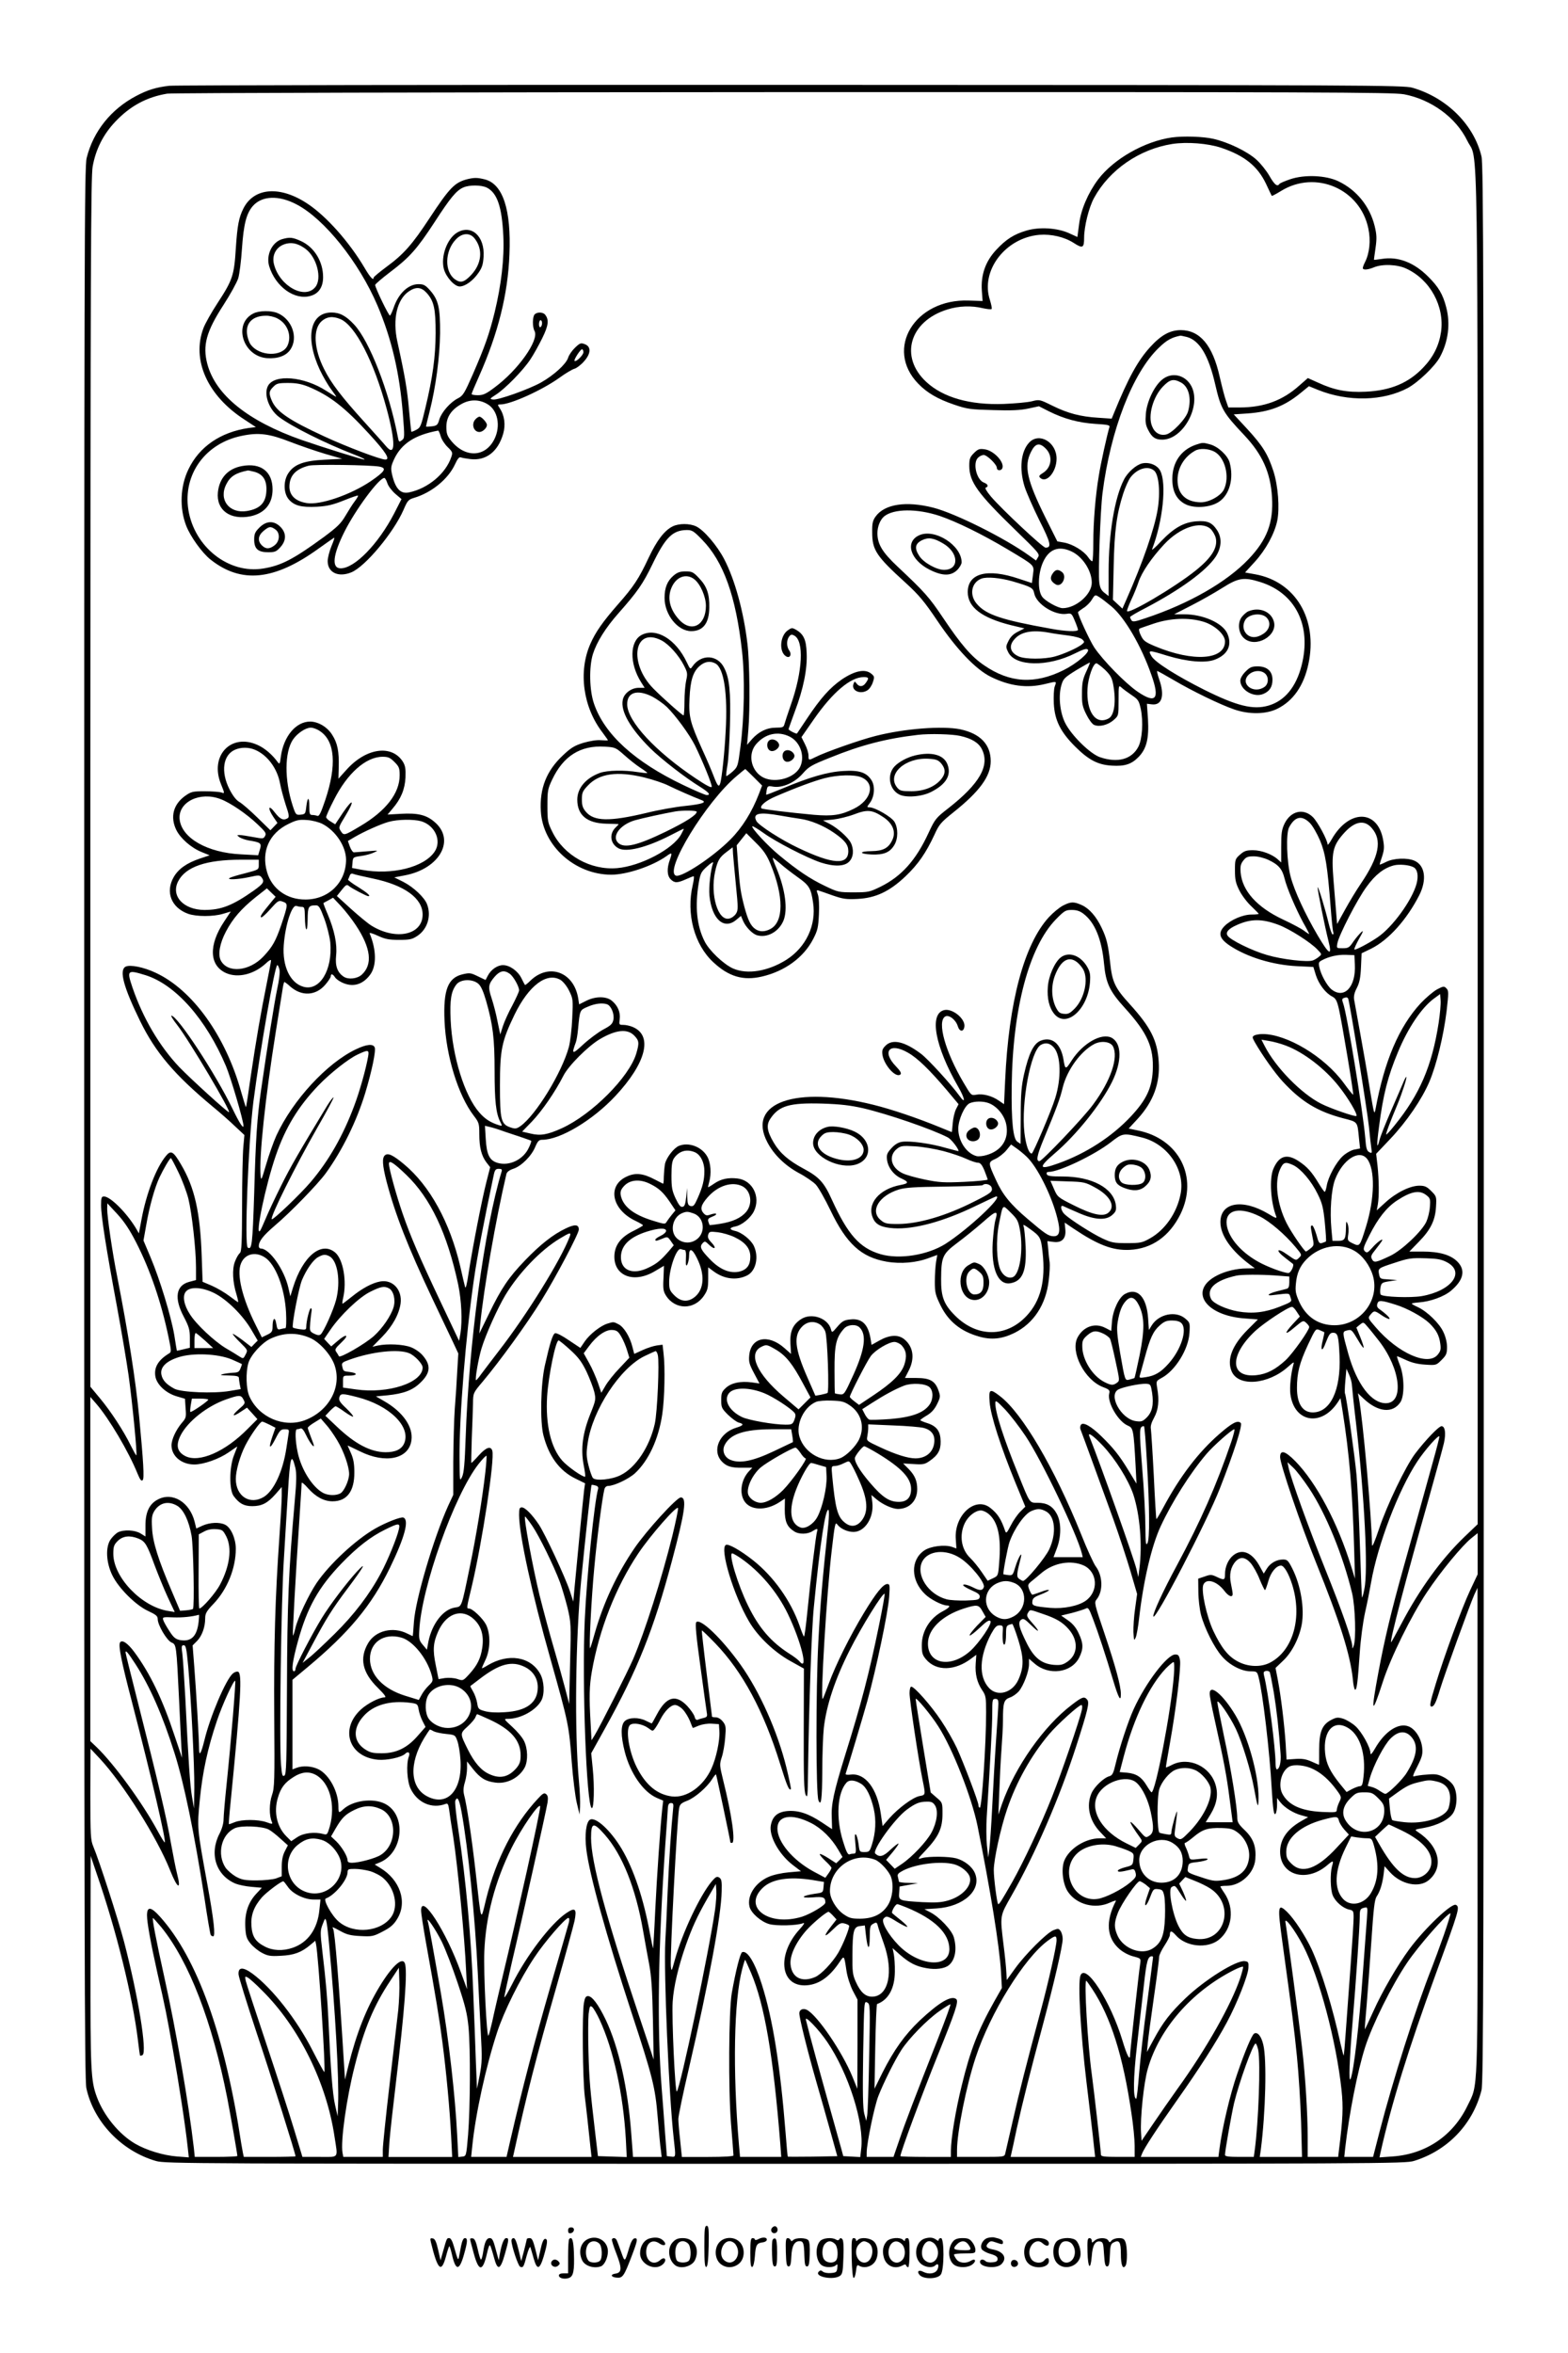 <?xml version="1.0" standalone="no"?>
<!DOCTYPE svg PUBLIC "-//W3C//DTD SVG 20010904//EN"
 "http://www.w3.org/TR/2001/REC-SVG-20010904/DTD/svg10.dtd">
<svg version="1.0" xmlns="http://www.w3.org/2000/svg"
 width="1024pt" height="1536pt" viewBox="0 0 1024 1536"
 preserveAspectRatio="xMidYMid meet">

<g transform="translate(0,1536) scale(0.1,-0.1)"
fill="#000000" stroke="none">
<path d="M1105 14800 c-86 -10 -141 -27 -215 -66 -164 -86 -281 -231 -324
-405 -15 -60 -16 -570 -16 -6300 0 -5324 2 -6244 14 -6300 47 -220 231 -412
456 -476 63 -17 216 -18 4110 -18 3918 0 4047 1 4105 19 220 68 384 240 440
461 13 52 15 768 15 6310 0 5535 -2 6257 -15 6314 -49 206 -226 383 -450 448
-57 17 -274 18 -4060 19 -2200 1 -4027 -2 -4060 -6z m8062 -55 c180 -34 342
-152 416 -305 72 -147 67 257 67 -4622 l0 -4408 -86 -82 c-151 -145 -294 -342
-414 -571 -34 -64 -63 -117 -65 -117 -12 0 98 418 245 935 48 171 93 335 100
366 14 64 7 109 -16 109 -18 0 -106 -92 -172 -179 -62 -82 -184 -335 -236
-491 -28 -83 -45 -124 -46 -105 -2 182 -60 824 -86 960 l-6 30 38 -36 c94 -88
189 -97 239 -23 28 41 27 168 -3 243 -12 30 -20 56 -19 57 2 2 27 -9 57 -23
38 -18 77 -28 127 -31 72 -5 73 -4 108 31 30 30 35 41 35 84 0 29 -9 67 -24
98 -26 57 -106 134 -166 162 -22 10 -40 20 -40 23 0 3 20 6 45 8 75 5 167 38
213 78 81 69 94 134 39 189 -44 44 -118 65 -227 65 l-86 0 61 63 c78 79 108
141 113 229 4 66 3 69 -31 103 -29 29 -42 35 -78 35 -60 0 -151 -45 -221 -109
l-57 -52 7 38 c9 51 8 161 -2 254 l-9 77 92 97 c108 114 206 258 255 372 47
110 93 300 113 461 14 124 14 135 -1 150 -15 16 -20 15 -62 -7 -25 -14 -73
-55 -107 -91 -141 -153 -236 -376 -294 -690 -8 -42 -10 -32 -37 130 -15 96
-44 261 -63 365 -19 105 -37 204 -40 221 -3 21 2 45 18 75 17 33 24 66 27 135
l4 91 62 30 c115 57 234 191 315 350 51 102 37 195 -33 225 -48 20 -135 16
-183 -8 -24 -12 -43 -20 -43 -17 0 2 7 27 17 55 13 42 14 60 5 109 -37 197
-224 197 -336 -1 -14 -25 -26 -39 -26 -33 0 28 -64 147 -96 179 -61 60 -144
41 -185 -42 -19 -40 -22 -64 -22 -151 l0 -103 -21 19 c-36 34 -108 61 -163 61
-44 0 -58 -5 -85 -29 -32 -28 -33 -33 -33 -103 0 -61 5 -83 29 -131 16 -32 51
-78 78 -103 26 -25 48 -47 48 -49 0 -3 -21 -5 -47 -5 -56 0 -135 -34 -176 -75
-44 -45 -35 -81 33 -127 114 -76 281 -127 441 -135 l106 -5 17 -55 c19 -58 63
-116 106 -138 23 -12 31 -26 44 -82 19 -83 98 -554 93 -559 -2 -2 -30 33 -62
77 -126 172 -371 319 -530 319 -22 0 -47 -5 -55 -10 -13 -8 -12 -13 4 -42 49
-86 133 -204 183 -258 122 -132 228 -196 395 -240 97 -25 92 -19 103 -131 l7
-66 -37 -7 c-20 -4 -53 -22 -75 -42 -44 -40 -97 -138 -106 -196 -4 -21 -9 -38
-13 -38 -3 0 -21 25 -39 55 -46 76 -75 108 -129 144 -79 53 -131 37 -168 -51
-26 -64 -17 -215 20 -310 5 -13 -8 -9 -51 18 -169 101 -314 76 -314 -54 0 -86
71 -187 195 -279 l30 -22 -55 -1 c-62 0 -138 -18 -190 -45 -192 -97 -82 -265
185 -282 l80 -6 -66 -66 c-102 -102 -138 -195 -106 -272 43 -104 239 -88 369
29 39 34 41 35 34 12 -15 -55 -25 -146 -19 -190 24 -186 203 -216 310 -53 l17
26 13 -79 c46 -289 66 -530 77 -924 l5 -175 -25 80 c-88 284 -226 545 -365
687 -67 68 -99 76 -99 26 0 -46 135 -442 234 -687 156 -386 224 -601 241 -763
3 -38 10 -68 15 -68 11 0 17 49 30 240 6 90 21 201 35 265 14 61 31 148 39
195 43 247 179 604 302 790 50 76 143 181 144 162 0 -7 -18 -79 -41 -160 -67
-243 -146 -527 -194 -697 -79 -282 -123 -466 -163 -681 -51 -272 -44 -287 28
-65 51 160 186 433 288 586 91 137 231 306 291 354 l41 33 0 -135 0 -134 -49
-104 c-55 -117 -171 -434 -225 -612 -38 -123 -42 -147 -27 -147 16 0 29 25 55
112 30 98 194 550 224 618 l21 45 0 -1583 c1 -1755 5 -1653 -65 -1797 -94
-196 -272 -317 -490 -332 l-85 -6 6 29 c73 325 184 682 360 1164 154 421 160
440 134 455 -26 17 -204 -152 -304 -287 -79 -107 -180 -281 -237 -409 -29 -65
-54 -117 -55 -116 -1 1 4 72 12 157 7 85 21 274 31 420 14 212 21 270 34 290
22 32 38 82 46 146 l6 52 35 -39 c73 -81 191 -105 254 -52 100 84 69 222 -71
314 -24 16 -24 16 40 27 87 16 164 55 190 97 28 45 29 132 3 177 -10 19 -38
43 -63 56 -38 20 -55 23 -110 18 -36 -2 -73 -8 -83 -11 -14 -6 -10 8 19 64 31
62 36 79 32 121 -6 61 -44 122 -88 140 -66 27 -156 -31 -221 -145 -19 -33 -29
-43 -29 -30 0 38 -57 140 -98 177 -22 20 -59 42 -81 49 -34 10 -44 9 -77 -8
-60 -31 -79 -78 -79 -195 0 -54 0 -98 -1 -98 -1 0 -23 9 -49 21 -36 16 -62 20
-105 17 l-58 -4 -6 105 c-9 131 -31 311 -51 415 l-15 78 49 47 c57 53 105 146
122 236 19 105 -6 256 -61 365 -27 54 -34 60 -61 60 -42 0 -83 -23 -106 -60
l-20 -32 -31 56 c-48 83 -111 108 -167 64 -33 -26 -55 -75 -55 -123 0 -40 -5
-42 -55 -18 -32 15 -40 16 -78 2 l-42 -14 1 -85 c0 -47 8 -114 17 -150 23 -88
87 -216 137 -272 49 -57 128 -98 187 -98 40 0 43 -2 52 -37 27 -99 73 -489 86
-728 8 -139 15 -182 26 -163 5 7 9 33 9 57 l0 44 21 -27 c28 -36 86 -72 139
-86 l43 -12 -44 -25 c-92 -52 -139 -119 -139 -200 0 -154 171 -204 306 -90 41
35 45 34 33 -5 -13 -48 -11 -154 5 -191 17 -41 66 -83 106 -92 28 -6 30 -9 30
-53 0 -26 -9 -168 -20 -317 -11 -148 -25 -340 -31 -425 -6 -85 -12 -156 -14
-158 -1 -2 -10 32 -20 75 -50 232 -126 481 -189 618 -41 88 -114 199 -160 244
-61 59 -64 41 -32 -191 65 -472 77 -566 96 -754 11 -110 23 -301 27 -427 l6
-227 -138 0 -138 0 7 48 c31 242 40 587 16 685 -13 56 -38 86 -60 72 -15 -10
-60 -115 -111 -265 -46 -132 -98 -354 -115 -487 l-7 -53 -253 0 -254 0 9 23
c14 35 90 152 231 352 140 198 253 374 323 505 65 121 138 305 140 354 2 37 0
41 -24 44 -56 7 -262 -122 -388 -243 -98 -94 -147 -157 -207 -269 l-44 -81 6
60 c3 33 21 168 40 299 19 131 34 249 34 262 0 12 16 45 35 74 19 29 35 60 35
69 0 31 11 30 41 -4 65 -73 203 -87 278 -28 89 71 105 206 36 307 -14 20 -25
39 -25 41 0 3 19 5 43 5 90 1 177 82 185 172 7 83 -12 136 -69 191 -40 38 -49
53 -49 82 0 65 -41 321 -86 529 -24 115 -44 216 -44 225 0 26 81 -91 121 -175
41 -86 98 -273 119 -389 23 -126 28 -137 29 -62 2 148 -70 406 -151 541 -81
135 -168 207 -168 140 0 -15 14 -88 31 -163 62 -277 80 -374 99 -523 11 -84
20 -153 20 -153 0 0 -39 0 -88 0 l-88 0 33 54 c39 65 50 126 32 188 -34 122
-175 188 -284 133 -21 -11 -40 -19 -41 -17 -1 1 11 74 27 162 40 224 73 495
65 539 -6 30 -11 36 -31 36 -52 0 -193 -185 -271 -356 -36 -78 -93 -251 -119
-361 -13 -57 -21 -72 -38 -77 -37 -9 -98 -67 -118 -110 -37 -83 -15 -183 59
-258 l36 -38 -42 0 c-94 0 -200 -67 -232 -147 -21 -55 -9 -154 25 -203 57 -83
177 -114 273 -70 24 11 42 16 40 12 -70 -134 -61 -243 24 -316 23 -20 61 -40
90 -47 49 -13 49 -13 44 -49 -8 -48 -66 -576 -66 -595 0 -41 -20 -4 -50 96
-78 257 -241 509 -274 423 -18 -46 1 -375 39 -692 21 -175 43 -357 50 -429 l7
-63 -276 0 -276 0 5 23 c3 12 19 85 35 162 38 171 90 378 170 675 73 273 130
518 130 563 0 18 -6 42 -14 52 -12 17 -16 17 -47 5 -45 -19 -182 -156 -250
-250 l-54 -75 -3 50 c-1 28 -9 108 -18 178 -24 197 -25 187 52 323 154 270
314 639 422 974 77 239 88 286 72 305 -19 23 -32 19 -101 -34 -182 -138 -369
-403 -455 -646 l-24 -70 6 150 c3 83 9 204 14 270 5 66 10 154 10 196 0 114 6
134 45 148 19 6 45 25 59 41 31 38 66 130 66 176 l0 36 35 -30 c93 -82 242
-63 293 38 28 57 28 92 -3 157 -16 36 -38 63 -69 85 l-46 32 70 17 c38 10 78
23 89 28 18 10 22 4 49 -67 33 -86 85 -244 132 -402 35 -116 50 -143 50 -89 0
54 -34 179 -107 396 -66 195 -68 202 -51 223 43 53 40 154 -6 215 -13 17 -57
112 -96 211 -174 432 -384 789 -529 900 -67 52 -75 48 -68 -39 6 -86 73 -293
169 -527 l64 -155 -33 -33 c-18 -18 -46 -58 -62 -90 -24 -47 -30 -54 -36 -37
-27 79 -49 114 -99 153 -98 76 -236 -50 -224 -206 l4 -60 -28 10 c-48 17 -141
5 -182 -23 -91 -62 -89 -196 6 -286 34 -33 110 -72 141 -73 29 0 19 -14 -28
-39 -83 -44 -135 -129 -135 -220 0 -50 4 -65 27 -92 67 -80 190 -77 298 6 l31
23 -4 -57 c-5 -68 9 -125 43 -175 23 -34 25 -46 25 -144 0 -209 -28 -622 -41
-622 -5 0 -9 7 -9 16 0 22 -95 272 -141 373 -22 47 -68 128 -104 181 -64 96
-173 220 -194 220 -6 0 -11 -18 -11 -43 0 -46 59 -439 85 -566 20 -98 20 -98
-19 -105 -44 -8 -138 -78 -197 -144 l-45 -52 -12 82 c-23 163 -102 265 -195
254 -27 -3 -37 -1 -34 7 9 24 117 385 141 472 59 214 135 575 143 682 5 75 4
83 -12 83 -27 0 -73 -57 -152 -187 -92 -152 -185 -339 -230 -462 -19 -52 -37
-98 -40 -101 -17 -15 26 697 59 972 19 165 23 185 35 168 20 -28 66 -50 107
-50 74 0 134 93 123 191 l-6 50 32 -27 c41 -35 104 -63 140 -64 75 0 127 52
127 129 0 54 -15 90 -56 132 l-36 36 69 -4 c59 -4 72 -2 102 19 56 38 75 71
74 129 -1 66 -25 99 -86 119 -26 8 -47 17 -47 20 1 3 20 17 44 31 30 18 50 41
66 74 22 45 22 51 9 88 -22 63 -56 82 -145 82 -41 0 -74 0 -74 0 0 0 11 22 25
49 41 81 29 157 -31 205 -39 31 -96 27 -160 -9 l-52 -29 -7 42 c-16 94 -57
133 -133 124 -40 -4 -53 -12 -83 -47 -35 -41 -36 -41 -42 -18 -19 74 -129 112
-197 66 -53 -35 -72 -80 -68 -159 l4 -67 -44 39 c-106 93 -218 69 -229 -48 -4
-41 0 -58 31 -116 l36 -68 -49 7 c-76 10 -135 -3 -171 -36 -26 -24 -30 -35
-30 -79 0 -48 3 -55 44 -96 25 -24 56 -47 70 -51 37 -9 32 -19 -14 -33 -112
-33 -162 -149 -97 -220 31 -33 62 -43 136 -42 l64 0 -21 -22 c-51 -54 -65
-140 -32 -194 38 -63 141 -67 230 -9 l36 24 -1 -72 c0 -78 14 -112 61 -142 31
-21 88 -20 120 1 30 19 37 19 30 -2 -8 -27 -42 -305 -62 -511 -10 -100 -20
-179 -24 -175 -4 5 -17 37 -29 73 -57 161 -168 318 -303 425 -84 66 -162 110
-178 100 -41 -25 51 -329 152 -500 58 -99 164 -199 270 -258 l88 -49 -1 -396
c-1 -315 2 -403 12 -427 13 -27 14 -10 16 155 6 419 23 925 38 1070 40 414 77
653 96 633 4 -5 3 -44 -1 -88 -40 -373 -52 -512 -66 -777 -16 -304 -16 -991 1
-1030 17 -43 24 5 25 190 0 108 5 235 10 282 17 149 73 318 170 510 75 149
216 377 227 366 3 -2 -14 -96 -37 -208 -64 -312 -114 -504 -220 -843 -75 -242
-93 -324 -88 -414 1 -39 2 -71 2 -71 -1 0 -31 20 -67 44 -86 57 -153 80 -225
74 -64 -6 -97 -34 -108 -93 -13 -70 52 -188 142 -258 l55 -42 -80 -7 c-45 -4
-101 -16 -130 -29 -89 -38 -144 -124 -126 -196 10 -41 75 -98 129 -113 47 -13
181 -10 221 6 13 5 5 -9 -23 -40 -147 -161 -129 -366 32 -366 87 1 160 49 230
154 29 43 29 43 44 -59 6 -40 24 -95 41 -129 l31 -59 0 -291 -1 -291 -33 81
c-67 162 -227 397 -296 434 -25 13 -50 2 -50 -22 0 -31 54 -248 110 -443 29
-99 71 -250 95 -335 l43 -155 -161 -3 c-88 -1 -161 -1 -162 0 -2 2 -8 68 -14
148 -36 451 -84 751 -157 980 -44 139 -93 220 -127 207 -13 -5 -43 -125 -68
-267 -20 -115 -23 -630 -5 -852 9 -109 16 -202 16 -208 0 -6 -60 -10 -168 -10
l-169 0 -11 107 c-7 60 -12 123 -12 141 0 19 31 170 70 335 130 562 210 994
213 1151 2 66 -1 80 -16 90 -15 9 -23 5 -48 -24 -78 -93 -192 -335 -241 -510
-22 -80 -23 -83 -27 -45 -6 67 40 951 54 1031 5 26 13 34 52 49 52 20 131 89
164 142 12 19 23 32 25 30 3 -3 94 -433 94 -444 0 -2 5 -3 10 -3 25 0 0 181
-57 408 -24 99 -25 104 -9 153 9 27 19 85 22 127 6 69 4 80 -16 105 -13 16
-31 27 -46 27 -13 0 -24 2 -24 4 0 2 -16 129 -35 282 -19 152 -33 279 -32 281
2 2 42 -36 88 -84 179 -186 316 -441 424 -788 44 -142 58 -175 70 -164 2 3
-11 66 -29 140 -58 236 -175 498 -301 674 -123 171 -261 303 -288 276 -8 -8
-1 -88 27 -289 20 -152 40 -289 42 -303 4 -22 1 -28 -20 -33 -13 -3 -31 -8
-39 -12 -10 -3 -17 3 -21 20 -4 15 -26 46 -49 71 -74 77 -135 60 -196 -54 -18
-34 -33 -61 -35 -61 -2 0 -18 8 -37 17 -46 24 -111 23 -138 -1 -28 -25 -28
-95 -1 -201 36 -140 120 -262 209 -301 l42 -18 -6 -51 c-13 -122 -35 -440 -46
-665 -6 -135 -13 -246 -14 -248 -1 -2 -10 41 -20 94 -41 227 -106 422 -185
555 -72 121 -172 213 -208 190 -24 -15 -35 -98 -23 -193 19 -161 129 -558 295
-1065 138 -420 155 -487 171 -683 8 -96 17 -194 21 -217 l5 -43 -93 0 -94 0
-12 158 c-22 294 -82 560 -166 737 -48 100 -89 155 -116 155 -15 0 -21 -11
-27 -47 -12 -71 -8 -493 6 -608 12 -95 22 -192 37 -332 l7 -63 -257 0 -256 0
5 22 c86 393 145 622 281 1097 57 200 109 390 116 422 16 80 5 91 -55 50 -101
-69 -260 -278 -353 -464 -25 -49 -47 -87 -50 -85 -2 3 21 108 50 234 66 278
223 983 232 1039 4 30 2 44 -9 53 -13 11 -22 6 -55 -30 -154 -165 -272 -393
-337 -653 -37 -151 -30 -170 -70 185 -25 218 -57 431 -75 497 -5 22 -4 47 6
79 8 26 14 67 14 91 l0 45 40 -51 c46 -57 80 -79 144 -87 76 -11 157 31 193
99 22 44 20 123 -5 173 -11 23 -46 64 -77 92 -56 51 -56 52 -28 52 83 0 185
56 219 121 22 43 18 127 -9 174 -63 112 -208 135 -343 54 -17 -11 -34 -19 -36
-19 -3 0 7 23 21 52 34 69 36 173 4 235 -23 42 -88 103 -110 103 -17 0 -17 0
17 141 69 290 152 836 135 889 -10 33 -40 23 -88 -30 -25 -28 -47 -50 -49 -50
-1 0 0 73 3 162 4 90 7 193 8 229 1 66 1 67 63 140 113 135 288 376 384 531
92 148 244 435 244 462 0 34 -26 36 -86 7 -82 -39 -165 -104 -265 -208 -107
-111 -155 -182 -235 -347 l-64 -131 6 60 c23 235 103 692 171 981 3 14 19 26
46 35 52 17 119 84 143 144 16 37 24 45 45 45 117 0 329 127 477 285 202 216
247 395 115 451 -18 8 -46 14 -62 14 -28 0 -29 1 -24 38 6 45 -14 90 -53 121
-37 29 -107 28 -166 -2 l-46 -23 -6 39 c-28 173 -192 233 -313 115 -18 -18
-34 -30 -35 -27 -2 2 -12 22 -23 44 -24 48 -77 85 -120 85 -37 0 -79 -29 -100
-70 l-14 -27 -50 24 c-47 23 -54 24 -101 13 -95 -23 -126 -102 -117 -305 10
-228 89 -485 191 -618 34 -44 36 -52 36 -120 0 -87 14 -141 46 -184 l25 -32
-25 -98 c-30 -118 -89 -422 -115 -588 -12 -80 -20 -112 -24 -95 -4 14 -18 73
-31 132 -68 290 -199 528 -367 668 -72 60 -105 76 -125 59 -20 -17 -17 -64 10
-170 57 -217 138 -424 301 -769 54 -113 113 -239 133 -280 l35 -75 -7 -115
c-3 -63 -10 -173 -16 -245 -5 -71 -9 -227 -10 -346 l0 -217 -34 -73 c-95 -211
-213 -611 -223 -757 -3 -50 -7 -92 -8 -92 -1 0 -17 8 -36 17 -93 47 -207 19
-255 -63 -58 -99 -38 -192 63 -291 47 -47 58 -63 44 -63 -34 0 -108 -38 -152
-77 -143 -129 -81 -313 110 -330 56 -5 151 15 176 38 20 20 35 10 25 -17 -18
-47 -12 -160 11 -209 44 -93 140 -135 230 -100 13 5 17 -3 22 -37 3 -24 14
-101 26 -173 29 -185 76 -670 85 -880 l6 -120 -40 110 c-96 268 -261 523 -260
403 0 -18 14 -107 30 -198 67 -371 90 -512 109 -660 26 -199 48 -438 57 -612
l7 -138 -208 0 -208 0 6 98 c4 53 23 225 42 382 58 480 77 737 59 784 -17 44
-84 -18 -165 -151 -87 -143 -151 -306 -203 -514 l-23 -94 -7 110 c-32 518 -59
856 -71 876 -9 14 -2 11 51 -18 38 -21 64 -28 128 -31 76 -4 85 -2 146 30 50
26 71 44 94 82 68 110 19 256 -113 334 l-34 21 34 14 c154 64 175 312 32 383
-78 39 -209 21 -271 -36 -29 -27 -32 -26 -32 18 0 96 -59 206 -129 242 -43 22
-104 26 -145 10 l-26 -10 0 293 0 292 102 85 c268 224 415 401 534 645 97 200
128 314 88 329 -16 6 -112 -31 -184 -72 -127 -73 -298 -231 -383 -356 -51 -76
-123 -228 -138 -294 -7 -29 -14 -50 -16 -48 -4 3 18 401 42 756 8 124 15 231
15 239 0 8 19 -7 41 -33 51 -57 104 -86 161 -86 94 0 143 66 142 190 0 55 -6
88 -22 124 -12 27 -22 49 -22 50 0 1 36 -16 81 -38 167 -83 320 -50 336 73 12
87 -56 184 -175 253 l-57 33 75 7 c106 11 165 33 215 82 67 64 71 115 14 180
-16 19 -51 43 -76 52 -49 19 -151 24 -215 11 l-36 -8 63 64 c69 71 111 148
121 218 12 90 -52 159 -133 144 -52 -9 -120 -46 -185 -99 -31 -25 -59 -46 -61
-46 -3 0 -1 17 4 38 25 109 0 252 -52 296 -90 76 -211 -23 -275 -227 l-18 -59
-13 57 c-27 118 -123 255 -180 255 -7 0 -13 7 -13 15 0 33 27 68 105 135 104
88 280 270 332 341 108 149 202 340 258 524 43 142 71 276 62 298 -10 25 -53
21 -122 -12 -190 -90 -413 -332 -520 -563 -19 -42 -49 -127 -67 -189 -30 -102
-33 -109 -36 -74 -11 120 30 508 99 940 22 138 43 267 46 288 3 20 8 37 10 37
3 0 21 -13 39 -30 75 -65 166 -60 228 12 20 23 36 48 36 55 0 19 13 16 27 -5
6 -11 27 -26 46 -35 69 -33 134 -16 183 49 44 58 43 162 -2 271 -3 7 21 0 53
-15 48 -22 72 -27 139 -27 70 0 85 3 121 27 64 43 91 129 62 205 -16 44 -88
112 -154 146 l-60 30 68 13 c230 43 335 234 192 351 -52 44 -108 57 -215 51
l-89 -5 32 38 c55 64 81 126 85 204 2 57 -1 76 -17 103 -72 113 -238 91 -366
-50 l-55 -61 2 74 c3 104 -8 159 -43 213 -31 50 -90 85 -142 86 -94 1 -175
-96 -193 -229 -6 -49 -8 -52 -21 -35 -33 46 -82 89 -128 110 -175 82 -318 -68
-242 -254 25 -62 25 -63 3 -55 -11 4 -60 8 -108 8 -80 0 -89 -2 -129 -30 -77
-55 -99 -137 -58 -222 27 -55 96 -116 164 -144 l54 -22 -63 -21 c-86 -29 -140
-67 -171 -120 -57 -98 -17 -201 94 -241 55 -19 163 -19 227 0 27 8 50 15 51
15 0 0 -19 -29 -43 -65 -103 -154 -98 -288 13 -337 78 -34 183 -8 261 65 18
17 32 25 32 18 0 -8 -12 -70 -26 -140 -42 -207 -72 -384 -105 -606 -16 -115
-31 -211 -33 -212 -1 -1 -15 43 -31 99 -101 364 -317 666 -558 778 -78 37
-168 55 -197 40 -43 -23 -14 -132 95 -355 101 -206 224 -350 471 -556 49 -40
116 -99 149 -131 l61 -57 -7 -78 c-4 -43 -8 -214 -8 -379 -1 -250 -3 -304 -15
-314 -8 -6 -23 -31 -32 -56 -19 -49 -15 -133 11 -216 8 -27 12 -48 10 -48 -3
0 -28 18 -57 40 -29 22 -80 52 -114 67 l-61 26 -6 171 c-10 284 -46 445 -135
595 -50 86 -66 95 -98 56 -64 -76 -129 -247 -160 -415 l-17 -91 -19 33 c-62
103 -168 208 -209 208 -16 0 -19 -8 -19 -57 0 -72 33 -282 104 -663 30 -162
64 -365 76 -450 25 -182 58 -520 50 -520 -3 1 -18 28 -35 62 -47 97 -132 226
-201 309 l-64 77 0 3943 c1 3332 3 3956 15 4022 20 112 69 210 148 293 96 102
205 161 339 183 30 5 1807 9 4025 10 3470 1 3981 -1 4050 -14z m-7077 -4158
c98 -65 110 -223 34 -450 -28 -83 -40 -107 -51 -103 -8 3 -23 6 -34 6 -16 0
-19 7 -19 57 0 66 -12 63 -20 -5 -5 -44 -7 -47 -36 -50 -31 -3 -33 -1 -53 60
-54 167 -53 347 2 430 29 42 83 78 117 78 15 0 42 -10 60 -23z m-426 -121 c82
-34 147 -122 165 -221 6 -33 23 -95 37 -139 22 -64 24 -80 13 -87 -28 -17 -49
-8 -84 37 -42 56 -50 31 -9 -30 l26 -38 -23 -24 -23 -24 -85 83 c-47 46 -100
92 -118 102 -21 12 -43 41 -65 84 -57 113 -42 223 37 257 39 17 88 17 129 0z
m912 -80 c30 -30 34 -40 34 -87 0 -117 -89 -232 -256 -331 -106 -63 -108 -64
-128 -34 -16 25 -15 27 30 101 62 102 51 119 -15 22 l-52 -78 -29 18 c-17 9
-30 23 -30 29 0 7 22 57 50 111 87 174 209 283 319 283 36 0 49 -6 77 -34z
m-1134 -243 c63 -24 170 -97 239 -163 53 -50 60 -60 50 -77 -10 -19 -13 -19
-78 -7 -37 7 -77 13 -88 13 -19 0 -19 0 -2 -14 11 -7 38 -17 60 -21 81 -13 87
-18 74 -60 l-11 -37 -111 6 c-220 10 -389 106 -402 229 -11 113 134 184 269
131z m7112 -155 c18 -18 47 -69 66 -113 36 -86 49 -168 70 -438 6 -81 14 -155
17 -163 3 -8 1 -14 -4 -14 -5 0 -17 34 -27 76 -22 92 -66 237 -71 232 -4 -4
48 -262 70 -348 27 -106 6 -95 -71 36 -81 138 -151 289 -175 380 -26 96 -32
284 -10 324 38 71 83 80 135 28z m-6449 -6 c87 -45 154 -146 155 -233 0 -148
-112 -260 -264 -261 -122 -1 -220 69 -252 179 -39 135 14 254 141 315 51 25
69 29 120 25 34 -2 78 -14 100 -25z m646 17 c91 -28 135 -128 87 -199 -69
-102 -279 -154 -475 -118 l-64 12 3 35 c3 35 4 36 55 43 29 4 67 14 85 23 32
14 30 14 -42 8 -41 -3 -81 -7 -88 -7 -7 -1 -19 16 -27 37 l-13 37 42 25 c65
38 173 86 224 100 60 17 163 18 213 4z m6207 -44 c70 -79 49 -187 -72 -365
-28 -41 -74 -117 -102 -168 l-52 -94 -6 74 c-3 40 -11 134 -17 207 -15 186 -6
228 64 308 72 82 136 95 185 38z m-673 -209 c64 -30 89 -59 104 -121 15 -62
72 -195 122 -288 22 -38 39 -72 39 -74 0 -2 -15 7 -32 20 -18 14 -80 47 -138
74 -171 80 -268 188 -278 308 -3 40 0 55 18 78 18 23 29 27 68 27 28 0 67 -10
97 -24z m-6595 -31 c0 -32 0 -32 -87 -55 -49 -12 -95 -26 -103 -31 -24 -14 57
-10 130 6 59 13 66 13 78 -2 21 -28 14 -40 -50 -86 -139 -98 -213 -127 -323
-127 -138 1 -221 92 -171 188 49 94 183 140 409 140 l117 0 0 -33z m7541 -16
c26 -14 34 -55 20 -108 -29 -107 -157 -284 -255 -350 -59 -40 -145 -85 -151
-79 -3 3 11 34 30 69 28 48 31 59 15 44 -12 -11 -36 -39 -52 -62 -26 -39 -33
-43 -70 -43 -40 0 -40 0 -34 33 10 53 130 287 191 369 57 79 113 122 178 139
36 9 101 3 128 -12z m-6795 -74 c206 -43 324 -129 324 -235 0 -134 -175 -171
-335 -72 -24 15 -84 65 -134 110 l-91 83 32 40 c27 34 33 37 47 25 16 -14 115
-66 126 -66 19 0 -5 21 -65 59 -39 23 -68 46 -67 49 2 4 7 15 11 26 4 12 12
16 24 11 9 -4 67 -17 128 -30z m-661 -149 c-69 -84 -77 -97 -70 -104 4 -4 31
20 60 53 50 56 55 59 82 49 35 -12 34 -19 -10 -151 -37 -107 -57 -143 -116
-206 -92 -98 -234 -112 -279 -27 -20 39 -7 112 33 188 45 86 101 150 193 224
l75 59 28 -27 29 -28 -25 -30z m549 -156 c99 -149 111 -257 38 -323 -29 -26
-86 -33 -117 -13 -42 28 -57 70 -50 139 8 74 -11 164 -55 269 -17 39 -29 72
-28 73 2 1 17 10 33 18 l30 17 50 -53 c28 -30 73 -87 99 -127z m-353 120 c17
0 19 -8 20 -62 1 -99 17 -118 18 -22 1 87 5 94 55 94 18 0 27 -14 54 -87 18
-49 35 -118 39 -155 16 -181 -70 -321 -177 -289 -86 25 -137 135 -127 271 10
134 54 267 83 256 9 -3 24 -6 35 -6z m6378 -117 c71 -26 210 -114 255 -162 29
-30 29 -31 10 -46 -10 -9 -28 -20 -39 -24 -32 -14 -204 6 -301 35 -95 27 -240
98 -257 126 -15 22 6 46 61 70 91 41 164 41 271 1z m499 -258 c8 -147 -69
-229 -152 -164 -29 23 -70 96 -80 146 -6 27 -4 34 16 44 46 25 104 38 158 36
l55 -2 3 -60z m-7023 -34 c4 -17 -2 -70 -14 -123 -18 -84 -65 -378 -106 -663
-26 -182 -35 -314 -45 -675 -11 -334 -15 -371 -42 -354 -23 14 4 694 37 954
44 338 140 890 156 890 4 0 10 -13 14 -29z m-874 -37 c196 -62 395 -287 525
-594 32 -77 114 -355 114 -389 0 -23 -27 19 -71 110 -112 231 -360 609 -400
609 -5 0 12 -28 39 -62 79 -102 355 -568 337 -568 -11 0 -246 214 -323 293
-131 138 -238 320 -307 521 -38 113 -34 117 86 80z m2377 10 c24 -16 62 -83
62 -109 0 -8 -20 -52 -44 -98 -25 -45 -52 -106 -62 -136 l-17 -54 -18 86 c-9
48 -27 116 -39 152 -24 73 -21 91 22 141 33 37 61 43 96 18z m333 -41 c17 -11
41 -40 56 -71 25 -51 26 -58 20 -180 -3 -70 -13 -154 -22 -187 -46 -168 -215
-444 -316 -516 -26 -18 -34 -19 -64 -9 -63 21 -70 47 -70 275 0 233 12 289 95
461 93 191 211 280 301 227z m-537 -25 c18 -16 33 -51 51 -113 44 -155 55
-243 55 -456 0 -196 9 -278 37 -332 14 -28 14 -29 -9 -22 -54 17 -91 40 -128
83 -96 109 -176 365 -187 602 -6 135 3 189 38 234 28 35 105 37 143 4z m6271
-257 c-44 -282 -124 -466 -288 -668 -28 -35 -52 -61 -54 -59 -4 4 25 82 73
196 30 72 65 180 58 180 -3 0 -12 -17 -20 -37 -9 -21 -44 -103 -79 -183 -35
-80 -69 -165 -75 -189 -19 -72 -21 -41 -4 85 27 209 57 327 124 487 65 157
154 289 234 348 l41 30 3 -42 c2 -23 -4 -89 -13 -148z m-591 161 c9 -15 125
-729 136 -837 6 -60 13 -125 16 -143 5 -30 3 -32 -14 -23 -16 8 -21 26 -26 93
-16 181 -120 815 -145 880 -7 19 -7 28 2 32 18 7 25 7 31 -2z m-4839 -38 c26
-10 48 -62 41 -100 -6 -28 -16 -38 -67 -65 -33 -18 -92 -62 -130 -97 -73 -68
-78 -66 -48 15 4 11 11 50 14 85 12 126 11 124 63 146 47 21 96 27 127 16z
m176 -203 c33 -34 35 -48 14 -119 -46 -153 -289 -397 -486 -487 -95 -43 -140
-50 -203 -35 l-56 13 64 66 c66 69 152 194 205 298 33 66 161 194 239 240 104
61 178 69 223 24z m4255 -66 c118 -44 257 -151 348 -267 60 -75 124 -183 114
-193 -7 -7 -169 49 -230 80 -129 65 -298 237 -370 379 l-20 39 48 -8 c27 -4
76 -17 110 -30z m-5992 -72 c-14 -81 -56 -230 -91 -322 -72 -193 -165 -357
-284 -497 -67 -79 -246 -250 -254 -243 -13 13 153 345 297 597 61 106 109 195
106 198 -3 2 -21 -21 -41 -53 -183 -302 -239 -398 -301 -523 -40 -80 -85 -176
-101 -215 -16 -38 -32 -74 -37 -80 -34 -39 37 301 104 494 62 180 145 317 277
455 77 80 196 174 256 202 70 33 77 32 69 -13z m891 -490 c39 -13 93 -31 120
-40 28 -10 52 -18 54 -20 2 -2 -4 -22 -15 -44 -35 -78 -127 -123 -205 -100
-53 16 -71 54 -77 159 l-5 83 29 -7 c16 -3 61 -17 99 -31z m5633 -178 c53 -68
50 -257 -7 -442 -41 -132 -41 -131 -86 -110 -35 17 -36 19 -30 60 4 23 2 53
-4 67 -9 22 -10 20 -11 -20 -1 -78 -7 -90 -50 -90 l-38 0 -7 76 c-11 118 -1
260 24 325 50 130 158 199 209 134z m-7763 -87 c25 -51 54 -129 65 -172 23
-93 50 -331 50 -449 l0 -83 -45 -12 c-86 -23 -99 -106 -35 -227 34 -65 40 -85
40 -139 l0 -64 -42 -10 c-23 -6 -43 -10 -43 -9 -1 1 -8 47 -17 103 -21 122
-93 360 -155 507 l-46 109 18 101 c21 122 55 244 87 312 26 55 67 125 74 125
3 0 25 -42 49 -92z m1488 -17 c159 -152 268 -384 339 -715 22 -106 28 -237 15
-320 l-9 -49 -118 249 c-142 300 -198 430 -251 583 -41 119 -89 292 -89 324 0
27 32 6 113 -72z m5793 63 c50 -24 119 -105 159 -188 30 -60 37 -89 47 -188 6
-65 10 -119 7 -122 -2 -2 -13 -6 -25 -10 -18 -6 -23 1 -37 54 -10 33 -22 60
-27 60 -13 0 -12 -4 1 -73 11 -54 11 -57 -12 -76 -13 -11 -27 -20 -30 -21 -10
0 -97 126 -127 186 -62 124 -80 269 -42 352 21 46 34 50 86 26z m-5170 -41
c-113 -373 -214 -1122 -235 -1738 -6 -168 -11 -228 -23 -255 -16 -34 -16 -30
-17 125 -2 268 41 802 95 1170 20 140 66 381 127 668 8 40 13 47 34 47 19 0
23 -4 19 -17z m6039 -155 c25 -19 27 -26 23 -77 -2 -31 -13 -74 -23 -96 -29
-63 -160 -187 -236 -223 -93 -44 -106 -47 -119 -22 -10 18 -6 27 23 63 18 23
37 48 41 55 16 26 -30 -5 -63 -44 -29 -32 -34 -35 -48 -22 -13 14 -10 25 30
104 56 111 112 182 180 227 92 60 147 71 192 35z m-8426 -308 c92 -180 164
-390 212 -620 18 -88 19 -96 3 -105 -71 -43 -100 -92 -89 -152 10 -53 70 -108
139 -128 l54 -16 4 -62 c5 -58 3 -64 -25 -96 -37 -44 -67 -107 -67 -146 0 -70
65 -125 149 -125 61 0 162 36 224 79 31 22 57 39 57 38 0 -1 -10 -27 -22 -57
-31 -78 -32 -226 -2 -266 36 -49 68 -66 121 -66 62 0 100 19 152 78 l41 47 0
-57 c0 -31 -7 -150 -15 -264 -28 -399 -37 -711 -34 -1172 3 -430 2 -469 -15
-519 -18 -52 -19 -132 -1 -173 7 -17 4 -17 -35 -3 -55 19 -161 19 -207 0 -20
-8 -37 -14 -38 -13 -2 2 3 66 11 143 68 687 76 841 49 852 -9 3 -24 -2 -35
-12 -46 -41 -148 -281 -185 -435 -22 -89 -35 -109 -35 -55 0 64 -19 378 -31
532 l-11 142 29 29 c32 33 53 90 53 147 0 32 8 47 54 95 90 94 146 232 146
360 0 66 -32 139 -70 157 -36 18 -99 15 -147 -6 l-41 -19 -11 45 c-33 128
-145 196 -241 144 -54 -28 -80 -82 -80 -168 l0 -73 -32 20 c-38 23 -110 26
-148 7 -13 -7 -35 -28 -48 -47 -34 -50 -29 -151 12 -234 41 -84 153 -195 233
-232 51 -24 63 -33 63 -53 0 -39 59 -139 90 -153 32 -14 32 -11 50 -383 5
-115 12 -246 14 -290 l5 -80 -49 145 c-79 239 -160 407 -263 546 -43 58 -80
83 -93 62 -12 -19 8 -121 77 -385 131 -505 225 -910 215 -920 -2 -2 -23 31
-46 74 -102 188 -285 438 -399 548 l-41 39 0 1124 0 1123 39 -45 c84 -97 211
-312 269 -455 17 -41 25 -52 34 -43 11 11 5 117 -23 412 -23 242 -72 551 -144
919 -31 153 -65 389 -65 439 l1 37 65 -70 c46 -50 81 -103 123 -185z m7337
170 c65 -32 165 -117 235 -201 42 -50 42 -51 22 -70 -19 -19 -19 -19 -76 21
-68 49 -81 30 -14 -21 23 -18 46 -36 50 -39 11 -9 -13 -60 -29 -60 -30 0 -138
40 -198 74 -123 69 -205 172 -206 258 0 83 91 100 216 38z m-4506 -134 c-57
-150 -278 -507 -461 -743 -50 -65 -103 -135 -118 -155 -14 -21 -29 -37 -32
-38 -9 0 16 145 36 209 28 92 105 262 155 346 89 147 231 295 356 370 68 41
76 43 64 11z m5125 -91 c54 -31 101 -95 121 -163 46 -159 -81 -323 -251 -323
-102 0 -182 52 -228 148 -25 56 -29 73 -24 123 6 68 26 115 69 159 87 89 218
112 313 56z m-7117 -42 c71 -44 131 -200 140 -360 3 -58 1 -103 -4 -103 -5 0
-19 -3 -31 -6 -20 -6 -23 -1 -29 36 -8 49 -24 35 -24 -21 0 -30 -5 -38 -35
-52 l-35 -17 -39 78 c-89 177 -127 335 -97 405 25 61 92 79 154 40z m424 6
c53 -29 74 -164 43 -284 -17 -66 -81 -209 -101 -226 -9 -7 -21 -6 -43 5 -29
15 -29 17 -25 73 3 32 7 66 9 76 2 9 -1 17 -5 17 -9 0 -30 -86 -30 -122 0 -18
-4 -20 -41 -15 -22 3 -43 8 -46 11 -10 9 38 259 59 310 30 71 74 133 106 150
33 18 47 19 74 5z m7296 -38 c124 -64 32 -188 -164 -222 -72 -12 -251 -6 -267
10 -4 4 -5 24 -2 44 6 33 10 35 58 43 l52 8 -56 4 c-55 3 -57 4 -63 34 -7 38
-5 40 94 72 100 33 111 35 215 32 70 -2 99 -7 133 -25z m-1120 -87 l92 -7 0
-38 c0 -27 -5 -39 -17 -42 -10 -3 -39 -10 -66 -17 -57 -15 -71 -31 -22 -24
111 13 103 15 113 -16 10 -27 10 -28 -71 -60 -96 -38 -178 -47 -272 -31 -77
14 -159 51 -175 80 -35 67 24 123 165 154 32 7 154 8 253 1z m-5788 -84 c30
-16 45 -75 30 -124 -17 -56 -72 -137 -129 -188 -57 -51 -223 -147 -228 -131
-2 5 -10 18 -17 28 -11 15 -7 23 33 61 56 53 34 61 -26 9 l-40 -34 -23 24 -23
25 39 57 c65 96 190 216 263 251 68 34 91 38 121 22z m-1139 -32 c82 -42 184
-143 239 -236 l43 -73 -21 -21 -20 -21 -61 47 c-34 25 -61 42 -61 38 0 -4 22
-30 49 -56 49 -49 50 -49 35 -78 -15 -29 -15 -29 -42 -12 -15 10 -54 34 -87
53 -75 45 -194 156 -235 222 -40 61 -50 122 -25 149 29 33 108 27 186 -12z
m7714 -75 c75 -23 176 -79 219 -120 46 -45 65 -80 72 -135 5 -35 2 -48 -16
-70 -62 -79 -259 7 -406 178 -51 59 -52 60 -34 82 23 28 27 28 72 -3 20 -14
43 -25 50 -25 13 1 -20 33 -62 63 -16 11 -20 21 -15 37 7 24 25 23 120 -7z
m-647 -45 l21 -32 -45 -48 c-61 -66 -55 -79 11 -22 54 45 56 46 75 29 11 -10
20 -22 20 -27 0 -22 -105 -170 -153 -216 -67 -62 -124 -92 -193 -99 -174 -18
-176 131 -5 290 58 53 212 155 238 156 6 1 20 -13 31 -31z m-3113 -84 c13 -8
29 -30 35 -47 14 -40 26 -392 14 -400 -5 -3 -25 -8 -44 -12 l-35 -6 -53 121
c-83 189 -91 273 -32 332 33 32 77 37 115 12z m3652 -109 c140 -182 164 -405
43 -405 -94 0 -188 123 -244 320 -41 147 -41 147 -9 155 30 7 30 7 76 -70 15
-26 30 -45 32 -43 3 3 -7 33 -21 68 l-26 64 23 19 c23 18 23 18 51 -15 16 -18
49 -60 75 -93z m-3393 89 c47 -46 34 -144 -41 -309 -58 -127 -60 -130 -89
-127 -16 2 -30 5 -31 6 -2 1 -3 67 -3 147 -1 171 10 218 63 277 24 26 78 30
101 6z m3034 -30 c2 -1 -2 -22 -8 -47 -20 -76 -6 -89 19 -19 20 51 28 62 46
62 32 0 37 -19 43 -152 9 -224 -60 -368 -175 -368 -66 0 -103 57 -103 159 0
100 16 162 72 283 50 106 50 106 77 95 14 -6 27 -12 29 -13z m-7308 -56 l52
-48 -61 0 -61 0 0 51 c0 28 4 49 9 47 4 -1 32 -24 61 -50z m683 19 c62 -26
136 -107 161 -176 51 -142 -34 -302 -193 -362 -137 -51 -300 18 -362 155 -22
48 -25 157 -7 218 15 52 87 131 142 158 86 41 172 44 259 7z m3865 -49 c31
-34 36 -70 18 -126 -20 -60 -80 -119 -203 -201 l-93 -62 -30 23 c-16 12 -30
25 -30 30 0 15 112 233 137 266 29 39 118 92 154 92 14 0 35 -10 47 -22z
m-818 -30 c64 -39 107 -93 174 -219 l49 -91 -39 -39 -39 -39 -99 84 c-173 147
-232 279 -146 323 35 18 39 17 100 -19z m-2397 -22 c36 -15 87 -69 87 -93 0
-99 -224 -173 -435 -143 l-85 12 0 39 c0 39 0 39 39 39 54 0 60 16 10 23 -48
6 -46 5 -54 37 -5 23 -1 27 47 44 146 53 321 72 391 42z m-1160 -40 c37 -16
67 -30 67 -31 0 -2 -4 -15 -10 -29 -8 -21 -16 -26 -47 -27 -21 -1 -51 -5 -68
-9 -23 -6 -15 -8 38 -9 50 -1 67 -5 67 -15 0 -7 3 -27 6 -44 l6 -30 -72 -12
c-105 -18 -314 -9 -360 14 -53 28 -79 56 -86 93 -9 47 30 87 111 113 92 30
256 24 348 -14z m7316 -170 c1 -16 12 -124 26 -240 56 -487 81 -969 55 -1089
-6 -32 -13 -57 -15 -55 -2 2 -8 156 -14 343 -6 187 -16 392 -22 455 -11 123
-67 518 -75 532 -3 4 -2 42 2 85 l7 78 18 -40 c10 -22 18 -53 18 -69z m-2759
-11 c26 -24 26 -78 0 -115 -38 -53 -115 -81 -254 -93 -68 -5 -131 -7 -139 -4
-8 3 -22 20 -30 37 l-16 31 67 43 c78 50 150 89 207 111 52 19 138 14 165 -10z
m-1078 -40 c57 -23 171 -97 196 -127 9 -11 9 -22 0 -46 -11 -29 -16 -32 -58
-32 -77 0 -242 29 -285 50 -83 40 -121 111 -84 156 32 39 133 39 231 -1z
m-2660 -25 c210 -53 353 -192 308 -301 -17 -40 -57 -59 -122 -59 -98 1 -199
54 -318 167 l-75 71 29 31 c17 17 33 31 38 31 4 0 31 -16 58 -36 28 -20 53
-34 56 -31 3 3 -17 27 -45 54 -41 38 -50 53 -45 71 8 27 18 27 116 2z m-742
-16 c13 -24 12 -27 -31 -64 -50 -44 -41 -53 16 -14 l38 25 34 -37 34 -38 -63
-63 c-147 -150 -318 -224 -408 -178 -54 28 -63 71 -30 136 47 91 172 190 297
234 87 30 97 30 113 -1z m-230 -1 c-1 -10 -111 -85 -117 -80 -2 2 -1 23 3 46
l7 41 53 0 c30 0 54 -3 54 -7z m4188 -36 c76 -50 101 -140 63 -222 -22 -47
-84 -109 -124 -124 -103 -39 -233 30 -266 140 -25 82 29 195 109 228 14 6 59
10 101 8 63 -2 82 -6 117 -30z m1150 -202 c105 -157 336 -640 367 -765 l6 -25
-96 0 c-52 0 -95 0 -95 0 0 0 10 25 21 55 30 77 31 171 1 227 -27 51 -65 73
-126 73 -53 0 -49 -7 -124 180 -98 241 -153 411 -152 472 1 20 9 14 63 -42 34
-36 95 -115 135 -175z m-4496 -27 c44 -73 78 -172 78 -221 -1 -42 -33 -113
-58 -126 -29 -15 -78 -14 -111 3 -70 37 -143 152 -167 265 -16 76 -18 151 -5
151 5 0 16 2 23 5 10 4 22 -11 38 -45 21 -44 50 -83 50 -67 0 4 -9 29 -20 57
-11 28 -20 55 -20 59 0 5 19 21 43 35 l42 26 33 -38 c19 -20 52 -67 74 -104z
m-442 102 l39 -20 -20 -57 c-28 -81 -18 -89 20 -15 28 55 35 62 61 62 27 0 29
-3 25 -27 -2 -16 -9 -59 -15 -98 -23 -151 -81 -275 -146 -316 -91 -56 -184 3
-184 117 0 53 27 149 62 218 33 65 97 156 110 156 5 0 26 -9 48 -20z m4271
-21 c45 -11 70 -38 71 -77 2 -73 -48 -122 -124 -122 -48 0 -129 25 -231 73
-86 40 -89 41 -83 70 3 16 6 41 6 54 l0 25 163 -7 c89 -3 178 -11 198 -16z
m-857 -50 c4 -23 5 -42 4 -43 -2 -1 -59 -28 -126 -60 -135 -64 -221 -81 -281
-56 -40 16 -57 59 -39 96 35 72 127 103 304 104 l131 0 7 -41z m560 -118 c154
-94 216 -160 216 -231 0 -57 -28 -85 -83 -84 -61 1 -105 31 -184 123 -72 84
-107 145 -99 168 9 22 50 72 60 72 4 1 45 -21 90 -48z m-506 4 c12 -19 27 -35
33 -35 16 0 -90 -149 -147 -207 -50 -50 -107 -83 -146 -83 -36 0 -76 29 -83
59 -9 44 29 124 82 171 41 35 205 129 228 130 6 0 20 -16 33 -35z m-2058 -122
c-20 -177 -61 -424 -101 -617 -57 -277 -52 -262 -99 -270 -76 -12 -148 -105
-172 -221 l-10 -54 -27 32 c-23 27 -26 38 -23 91 13 281 229 888 388 1090 25
32 48 55 51 53 2 -3 -1 -49 -7 -104z m-1241 25 c8 -36 8 -85 -4 -215 -40 -456
-49 -659 -51 -1222 -2 -493 -4 -565 -17 -572 -13 -8 -16 4 -22 75 -12 137 1
1069 19 1341 8 138 20 329 26 425 14 243 23 273 49 168z m3678 -73 c62 -135
66 -216 17 -275 -31 -36 -69 -40 -106 -10 -48 37 -63 92 -83 303 -6 65 -6 67
17 67 13 0 39 8 58 18 35 17 35 17 50 -8 9 -14 30 -56 47 -95z m-257 91 l45
-13 3 -61 c3 -71 -27 -205 -61 -266 -26 -47 -78 -79 -110 -67 -68 25 -78 117
-28 247 31 81 84 174 98 174 5 0 28 -6 53 -14z m3199 -151 c110 -165 222 -440
281 -685 21 -90 27 -304 10 -345 -9 -20 -9 -20 -9 0 -2 44 -67 230 -177 503
-109 272 -223 587 -239 662 l-7 35 37 -35 c21 -19 67 -80 104 -135z m-7391
-115 c41 -25 76 -98 93 -195 12 -67 20 -468 9 -478 -3 -3 -23 -7 -44 -9 l-40
-3 -53 125 c-90 209 -126 325 -130 415 -4 68 -1 85 16 113 35 54 92 66 149 32z
m5671 -35 c62 -31 72 -144 23 -249 -26 -56 -151 -206 -171 -206 -4 0 -15 6
-25 13 -19 14 -17 31 10 137 14 52 -16 4 -34 -55 -17 -57 -19 -60 -47 -57 -17
2 -31 5 -32 5 -5 5 28 179 40 212 32 89 98 182 142 201 39 17 60 17 94 -1z
m-375 -16 c63 -50 86 -151 71 -321 -6 -84 -7 -85 -41 -101 l-34 -16 -39 57
c-21 31 -55 73 -75 92 -59 56 -73 149 -35 228 23 46 69 82 105 82 12 0 33 -9
48 -21z m-3849 -101 c-11 -53 -74 -207 -118 -288 -73 -137 -175 -271 -301
-395 -67 -66 -141 -136 -166 -155 l-44 -35 64 120 c90 169 130 233 231 367
105 140 129 183 59 108 -67 -73 -177 -218 -230 -305 -64 -105 -170 -309 -170
-328 0 -9 -4 -17 -10 -17 -19 0 -10 66 25 194 61 222 135 354 284 509 103 107
192 176 286 222 89 44 99 44 90 3z m-1127 -48 c38 -76 23 -193 -41 -314 -28
-54 -117 -156 -135 -156 -4 0 -6 109 -5 242 l1 242 34 18 c21 12 49 18 78 16
42 -3 46 -6 68 -48z m-573 -14 c43 -18 55 -38 104 -172 23 -61 61 -155 86
-209 l46 -98 -43 7 c-173 27 -358 220 -358 373 0 47 4 59 29 84 34 33 79 38
136 15z m5364 -126 c69 -43 165 -161 156 -190 -7 -23 -25 -25 -63 -6 -41 21
-72 28 -72 18 0 -5 25 -20 55 -33 43 -19 55 -28 53 -44 -3 -18 -12 -20 -90
-23 -49 -1 -105 2 -126 8 -121 32 -203 160 -159 247 38 72 153 83 246 23z
m-1434 0 c127 -87 241 -222 310 -365 89 -185 137 -385 74 -308 -8 9 -36 31
-64 48 -120 77 -198 167 -269 312 -68 138 -130 343 -104 343 5 0 29 -14 53
-30z m3333 -34 c16 -19 43 -66 58 -105 16 -39 32 -71 35 -71 3 0 13 27 22 59
16 58 52 101 83 101 20 0 51 -54 73 -125 67 -214 6 -429 -144 -508 -60 -32
-146 -29 -213 8 -62 33 -106 89 -158 198 -44 94 -82 267 -65 303 19 43 88 23
137 -41 27 -36 54 -46 54 -20 0 7 -5 37 -11 66 -13 60 -2 111 31 147 30 32 63
28 98 -12z m-1091 -15 c91 -42 99 -169 14 -230 -49 -35 -145 -54 -231 -47
-111 10 -122 14 -118 43 2 20 13 29 56 45 28 11 52 23 52 28 0 4 -23 0 -50
-11 -28 -10 -54 -19 -58 -19 -4 0 -13 15 -20 33 -11 29 -10 34 11 52 14 11 45
37 70 58 79 66 191 85 274 48z m-452 -115 c87 -37 84 -170 -6 -218 -41 -22
-71 -23 -109 -3 -96 50 -94 178 4 221 40 17 69 17 111 0z m-209 -184 l21 -37
-56 -57 c-30 -32 -52 -60 -48 -64 3 -3 32 19 65 50 43 41 61 53 70 44 14 -14
-71 -140 -130 -194 -127 -115 -278 -89 -278 47 0 94 92 183 235 229 86 27 97
26 121 -18z m393 -17 c87 -29 130 -54 170 -100 65 -74 61 -166 -9 -213 -29
-20 -44 -23 -88 -20 -79 7 -128 45 -175 138 -52 104 -61 140 -39 156 15 11 23
7 65 -34 57 -56 62 -47 7 15 -34 38 -37 47 -27 64 15 24 9 24 96 -6z m-3730
-22 c61 -46 84 -113 70 -202 -10 -67 -33 -113 -83 -168 -42 -46 -42 -46 -80
-33 -22 7 -55 9 -80 6 l-42 -7 -18 90 c-21 100 -17 148 15 220 49 111 141 150
218 94z m-1782 -31 c-11 -95 -49 -131 -122 -118 -29 6 -42 17 -69 59 -19 29
-37 61 -40 72 -6 19 -2 20 67 17 57 -2 120 4 166 17 2 1 1 -21 -2 -47z m5353
-117 c37 -119 37 -178 1 -259 -38 -86 -136 -115 -192 -55 -69 74 -64 205 13
352 25 45 36 57 55 57 21 0 24 -4 22 -32 -4 -60 1 -99 11 -93 6 3 10 33 10 65
0 58 2 61 41 69 3 0 21 -46 39 -104z m-4029 15 c76 -21 168 -135 198 -245 10
-37 9 -41 -20 -69 -17 -16 -38 -44 -47 -62 l-17 -31 -91 28 c-142 45 -227 134
-228 240 0 109 91 171 205 139z m-1392 -187 c20 -227 41 -649 40 -793 l-2
-135 -13 75 c-13 75 -23 226 -44 650 -7 124 -15 251 -19 283 -7 49 -6 57 9 57
14 0 18 -21 29 -137z m-345 15 c95 -147 177 -333 256 -583 62 -195 130 -527
195 -944 19 -129 38 -238 41 -242 3 -5 10 -9 16 -9 16 0 5 105 -37 335 -69
378 -68 369 -50 558 18 181 51 334 111 512 36 108 111 271 120 263 5 -6 -27
-394 -56 -673 -11 -104 -20 -209 -20 -232 0 -25 -10 -61 -26 -92 -69 -132 -24
-273 104 -327 20 -8 67 -18 104 -21 l68 -6 -39 -42 c-51 -56 -74 -127 -69
-215 3 -58 8 -75 34 -107 17 -21 50 -48 75 -61 38 -20 55 -23 124 -19 85 4
134 22 193 72 l31 26 5 -23 c16 -81 64 -823 54 -834 -2 -2 -36 61 -76 139
-102 201 -263 407 -393 503 -63 46 -95 44 -91 -6 2 -19 55 -190 118 -380 94
-280 254 -789 254 -806 0 -2 -76 -4 -169 -4 l-169 0 -6 28 c-3 15 -8 43 -11
62 -106 703 -287 1208 -530 1478 -59 66 -85 69 -85 9 0 -47 23 -175 68 -377
53 -233 60 -269 101 -500 38 -213 82 -498 97 -639 l7 -64 -79 6 c-88 7 -199
41 -271 83 -105 61 -205 183 -250 304 -40 107 -43 171 -42 887 l1 688 39 -115
c129 -372 235 -802 270 -1090 6 -52 12 -97 14 -99 2 -1 9 0 16 4 31 20 -29
389 -121 740 -39 149 -164 535 -201 622 -17 41 -19 70 -19 341 l1 297 61 -65
c152 -163 374 -516 458 -727 49 -124 76 -137 46 -23 -8 30 -26 123 -41 205
-26 153 -83 396 -219 930 -42 165 -76 303 -76 307 0 19 14 3 64 -74z m6782
-75 c-17 -226 -120 -764 -146 -763 -3 1 -17 20 -32 45 -33 55 -67 77 -127 83
l-49 4 28 107 c66 248 166 456 273 569 23 23 45 42 51 42 5 0 6 -35 2 -87z
m-4240 56 c55 -26 87 -77 86 -135 -1 -99 -73 -153 -216 -161 -54 -4 -102 -1
-130 7 -41 11 -44 15 -50 54 -4 23 -16 57 -27 75 -11 18 -19 34 -17 35 2 1 30
23 63 48 127 97 207 118 291 77z m4893 -169 c18 -112 33 -240 44 -400 4 -53
-7 -100 -25 -100 -4 0 -8 18 -8 40 0 98 -48 467 -75 572 -5 21 -3 27 12 30 10
2 21 -1 25 -7 3 -5 15 -66 27 -135z m-5308 27 c122 -81 62 -257 -87 -257 -47
0 -99 25 -124 60 -24 34 -27 108 -5 151 36 68 147 92 216 46z m3117 -247 c92
-142 218 -463 256 -650 83 -414 143 -782 153 -951 l6 -106 -51 -90 c-104 -185
-156 -318 -211 -546 -40 -160 -71 -350 -71 -427 l0 -40 -165 0 c-91 0 -165 2
-165 5 0 23 139 398 243 656 117 289 139 355 122 369 -32 27 -113 -22 -240
-141 -97 -93 -167 -191 -241 -337 l-53 -107 5 275 c3 151 8 276 12 278 74 27
115 102 116 211 1 42 -3 94 -7 115 l-8 39 48 -43 c61 -53 104 -76 174 -88 59
-11 118 -3 145 19 42 34 55 106 33 183 -13 46 -95 133 -154 163 l-38 20 79 5
c177 11 297 120 251 230 -18 43 -68 82 -122 97 -49 13 -179 14 -223 2 -33 -10
-33 -9 26 53 82 88 107 142 107 235 0 73 0 74 -38 106 l-39 34 -49 298 c-27
164 -49 304 -49 312 0 17 101 -104 148 -179z m392 150 c0 -17 -7 -124 -15
-238 -8 -114 -19 -308 -25 -432 -6 -124 -15 -250 -19 -280 l-7 -55 -9 80 c-4
44 -5 127 -1 185 24 379 36 597 36 678 0 85 1 92 20 92 16 0 20 -7 20 -30z
m-3837 4 c42 -6 45 -8 51 -43 3 -20 14 -53 25 -75 l20 -39 -50 -57 c-69 -80
-141 -115 -235 -115 -60 0 -77 4 -112 27 -75 50 -79 136 -9 214 65 75 175 106
310 88z m1777 -44 c16 -17 36 -51 46 -75 9 -25 18 -45 19 -45 1 0 19 7 40 16
21 8 57 14 83 12 l47 -3 3 -46 c4 -60 -21 -177 -52 -244 -53 -117 -162 -193
-257 -182 -96 12 -171 73 -230 189 -52 103 -76 252 -44 278 21 17 82 6 119
-21 28 -21 29 -21 43 -3 8 10 24 37 35 59 29 56 68 95 96 95 14 0 36 -13 52
-30z m2605 -2 c-14 -66 -135 -418 -194 -566 -77 -194 -186 -425 -259 -555 -72
-126 -85 -147 -93 -147 -7 0 -29 165 -29 223 0 67 45 275 87 397 60 177 156
349 274 489 54 64 194 191 211 191 6 0 7 -14 3 -32z m-3868 -63 c141 -65 203
-137 203 -234 0 -39 -6 -56 -26 -81 -52 -61 -108 -74 -179 -41 -52 23 -97 75
-139 159 -53 107 -53 105 -2 152 25 23 48 50 51 61 4 10 9 19 11 19 3 0 39
-16 81 -35z m5615 -60 c72 -49 108 -169 93 -309 -5 -52 -10 -66 -23 -66 -10 0
-33 -9 -53 -19 l-35 -19 -45 55 c-63 79 -88 130 -95 198 -16 150 60 227 158
160z m-5979 -17 c12 -6 49 -14 81 -17 58 -6 59 -7 73 -46 8 -22 17 -76 20
-121 14 -198 -83 -308 -214 -242 -115 57 -124 214 -23 382 19 31 36 56 38 56
2 0 13 -5 25 -12z m6382 -34 c49 -53 41 -125 -28 -236 -27 -45 -122 -138 -140
-138 -5 0 -21 9 -36 19 -15 11 -39 23 -53 26 l-26 7 14 51 c24 84 93 216 135
258 49 49 96 54 134 13z m-636 -214 c54 -27 102 -71 147 -131 36 -49 36 -50
20 -83 -9 -19 -16 -42 -16 -51 0 -16 -10 -17 -97 -13 -137 7 -220 45 -259 120
-29 57 -5 149 46 176 33 17 107 9 159 -18z m-776 -4 c42 -17 93 -76 102 -116
16 -73 -50 -205 -153 -303 -35 -35 -42 -38 -62 -27 -20 11 -22 17 -16 59 18
136 18 141 -4 71 -10 -36 -19 -75 -20 -87 0 -20 -4 -22 -32 -17 -18 3 -39 7
-45 10 -17 5 -18 231 -2 285 15 48 64 108 103 125 40 17 88 17 129 0z m-5743
-31 c92 -48 133 -195 94 -337 -16 -55 -18 -57 -43 -50 -56 15 -128 7 -170 -21
l-39 -26 -32 32 c-61 61 -83 157 -56 249 19 67 45 102 105 139 50 32 97 37
141 14z m5364 -54 c38 -35 75 -113 91 -190 22 -104 20 -135 -9 -154 -24 -16
-25 -15 -71 39 -26 30 -49 53 -52 50 -4 -4 23 -48 63 -103 14 -20 14 -23 -7
-44 l-22 -22 -61 30 c-152 75 -233 200 -195 300 37 98 198 155 263 94z m-1798
-7 c33 -22 60 -77 80 -161 17 -75 13 -156 -12 -235 -14 -44 -18 -48 -48 -48
-32 0 -33 1 -39 52 -4 28 -11 56 -17 62 -8 8 -9 -8 -4 -56 6 -58 4 -68 -9 -68
-8 0 -22 -2 -29 -5 -11 -4 -22 18 -43 87 -47 150 -37 315 23 381 19 21 56 18
98 -9z m3759 16 c56 -13 85 -49 85 -108 0 -26 -6 -58 -13 -72 -29 -58 -163
-98 -285 -85 -38 4 -73 10 -79 13 -5 4 -13 37 -16 74 l-6 67 47 34 c64 46 88
59 147 73 62 15 71 16 120 4z m-384 -109 c33 -33 39 -45 39 -82 0 -147 -178
-189 -254 -60 -26 45 -15 95 34 143 34 34 43 38 90 38 47 0 56 -4 91 -39z
m-5987 -88 c43 -236 88 -681 106 -1048 5 -115 15 -293 20 -395 9 -163 8 -195
-7 -275 l-18 -90 -7 170 c-3 94 -11 296 -17 450 -14 374 -48 742 -97 1066 -15
97 -24 184 -21 193 13 34 26 13 41 -71z m3092 42 c23 -35 13 -111 -23 -178
-32 -59 -126 -159 -194 -205 l-46 -31 -28 29 -28 29 43 51 c23 28 40 53 38 55
-3 3 -26 -15 -53 -40 -47 -45 -71 -51 -99 -25 -22 21 126 227 205 286 57 42
84 53 131 53 30 1 41 -4 54 -24z m-1711 -32 c-11 -107 -25 -311 -35 -533 -5
-129 -12 -273 -15 -320 -11 -209 23 -1009 55 -1291 14 -122 14 -121 -17 -117
l-28 3 -12 155 c-6 85 -16 216 -22 290 -31 400 -23 908 24 1590 9 118 16 227
17 243 2 19 8 27 20 27 16 0 18 -6 13 -47z m-955 -400 c-50 -224 -117 -518
-150 -653 -32 -135 -66 -281 -75 -325 -10 -44 -21 -86 -25 -93 -11 -22 -33
413 -27 548 9 229 70 459 177 675 64 129 183 302 188 273 2 -9 -38 -200 -88
-425z m-952 407 c107 -49 106 -232 -2 -299 -34 -22 -142 -51 -188 -51 -19 0
-28 5 -28 15 0 27 -37 88 -73 124 l-35 33 30 52 c41 70 63 92 122 121 60 30
115 32 174 5z m2810 -91 c68 -35 132 -98 177 -175 l27 -46 -20 -21 -21 -20
-51 33 c-28 18 -53 30 -56 27 -3 -3 13 -23 35 -44 23 -21 41 -42 41 -46 0 -5
-9 -22 -20 -37 l-20 -28 -77 41 c-136 74 -236 193 -236 281 0 85 93 100 221
35z m3446 16 c3 -13 19 -40 35 -58 l30 -33 -80 -86 c-127 -138 -226 -173 -295
-104 -29 29 -34 41 -34 79 0 88 92 168 239 208 90 24 98 23 105 -6z m-4794
-92 c115 -131 202 -350 250 -628 12 -66 29 -165 40 -220 14 -75 20 -165 24
-360 l5 -260 -97 290 c-214 639 -312 1000 -312 1157 0 103 15 106 90 21z
m5204 28 c140 -68 207 -146 192 -225 -9 -47 -56 -86 -105 -86 -76 0 -144 64
-234 222 l-27 47 42 40 c24 22 45 41 47 41 3 0 41 -18 85 -39z m-7399 6 c17
-9 51 -36 77 -60 l48 -43 -20 -39 c-14 -27 -20 -59 -20 -101 l0 -62 -37 -14
c-21 -7 -78 -13 -128 -13 -77 0 -96 4 -135 25 -24 14 -54 40 -67 58 -58 88
-28 218 61 258 42 19 180 13 221 -9z m6330 -21 c49 -38 79 -104 72 -164 -9
-81 -60 -127 -159 -144 -58 -9 -73 -8 -130 10 -117 38 -115 37 -110 70 4 29 7
31 63 37 32 4 62 12 65 17 4 7 -14 8 -54 3 -61 -7 -61 -7 -68 22 -4 15 -13 40
-21 56 -7 15 -9 27 -4 27 5 0 30 17 56 39 60 50 94 60 181 58 61 -2 76 -6 109
-31z m842 -36 c31 0 33 -3 47 -52 34 -124 28 -222 -20 -304 -42 -74 -132 -94
-182 -41 -62 66 -57 187 15 334 l37 75 35 -6 c20 -3 50 -6 68 -6z m-6828 -10
c42 -12 86 -52 112 -102 72 -140 -78 -297 -224 -234 -122 52 -145 221 -41 304
51 41 93 49 153 32z m5558 -20 c46 -28 67 -65 67 -119 -1 -87 -54 -141 -139
-141 -84 0 -145 63 -145 148 0 99 130 166 217 112z m-374 -21 c21 -6 57 -18
81 -28 40 -18 42 -20 38 -58 -4 -38 -6 -40 -53 -52 -27 -7 -49 -17 -49 -23 0
-10 22 -8 83 7 22 6 27 3 33 -20 6 -24 1 -32 -32 -61 -56 -48 -165 -103 -217
-110 -156 -22 -249 183 -135 295 55 54 161 75 251 50z m-1568 -89 c34 -13 93
-77 105 -116 18 -55 8 -136 -23 -183 -38 -58 -96 -85 -179 -86 -58 0 -72 4
-110 30 -48 34 -88 102 -88 150 0 151 154 259 295 205z m517 -30 c47 -13 94
-52 102 -85 14 -56 -51 -125 -142 -151 -44 -13 -80 -15 -167 -11 -153 9 -157
10 -153 61 l3 41 60 11 60 11 -62 2 c-35 0 -63 4 -63 9 0 4 -3 17 -6 29 -5 18
1 25 35 43 87 44 248 63 333 40z m-3814 -45 c29 -9 68 -29 86 -46 74 -65 99
-182 53 -250 -68 -100 -247 -118 -345 -33 -46 39 -104 144 -84 151 58 21 141
121 142 171 0 20 5 22 48 22 27 0 72 -7 100 -15z m5483 -111 c167 -105 102
-353 -87 -331 -59 6 -89 28 -118 85 -40 80 -68 238 -45 253 22 14 24 12 58
-42 17 -28 34 -49 37 -47 2 3 -7 29 -20 59 l-25 53 20 22 20 21 62 -25 c34
-13 78 -35 98 -48z m-2598 54 l78 -13 -3 -35 c-3 -34 -4 -35 -56 -42 -88 -13
-100 -30 -16 -24 72 6 84 1 84 -34 0 -17 -94 -73 -152 -92 -219 -67 -392 63
-254 191 59 55 170 72 319 49z m-3423 -45 c30 -45 108 -83 169 -83 l44 0 -7
-67 c-12 -125 -75 -214 -175 -248 -64 -22 -129 -19 -181 8 -61 31 -83 65 -88
135 -5 70 16 126 69 187 29 32 122 103 139 104 3 1 16 -16 30 -36z m5603 14
l27 -23 -20 -58 c-25 -72 -5 -70 22 2 19 50 22 53 51 50 28 -3 32 -8 40 -43 5
-22 7 -85 5 -140 -4 -117 -23 -167 -78 -203 -71 -48 -191 -5 -231 81 -24 54
-24 84 1 149 23 61 125 208 143 208 7 -1 24 -11 40 -23z m-2813 -162 c-39
-272 -226 -1161 -250 -1188 -11 -12 -34 481 -27 586 6 97 37 230 86 369 41
116 74 188 139 302 l57 98 3 -43 c2 -24 -2 -80 -8 -124z m1251 13 c182 -75
278 -168 279 -271 1 -128 -199 -112 -333 26 -67 69 -114 152 -97 172 18 21 25
19 91 -22 33 -20 62 -34 64 -31 3 3 -16 22 -42 43 -27 21 -52 42 -56 46 -9 7
20 59 33 59 4 0 32 -10 61 -22z m3009 -20 c0 -13 -5 -77 -10 -143 -5 -66 -14
-187 -20 -270 -23 -327 -59 -638 -80 -686 -13 -30 -8 121 14 381 22 263 46
616 46 677 0 51 3 56 43 62 4 0 7 -9 7 -21z m-3490 -33 l23 -25 -36 -46 c-52
-67 -46 -77 11 -21 42 41 53 47 76 41 14 -3 28 -10 31 -14 6 -10 -38 -122 -71
-178 -38 -64 -112 -142 -151 -158 -86 -37 -151 -4 -160 80 -7 58 33 145 103
225 42 47 129 120 145 121 3 0 16 -11 29 -25z m3989 -127 c-28 -79 -62 -172
-76 -207 -109 -275 -256 -737 -344 -1078 l-42 -163 -94 0 -94 0 6 58 c26 225
80 501 130 658 47 147 173 402 276 554 73 108 259 320 281 320 4 0 -16 -64
-43 -142z m-8376 52 c181 -223 333 -617 431 -1115 23 -120 66 -364 66 -379 0
-3 -62 -6 -139 -6 l-139 0 -6 58 c-33 287 -117 774 -191 1107 -56 253 -83 395
-76 394 3 0 27 -27 54 -59z m1096 -110 c40 -423 66 -887 59 -1045 l-3 -80 -17
75 c-16 70 -28 220 -43 550 -7 146 -16 252 -40 454 -14 120 -14 133 2 174 16
42 17 43 24 21 4 -13 12 -80 18 -149z m1567 143 c-4 -16 -59 -206 -122 -423
-103 -356 -182 -659 -259 -992 l-27 -118 -115 0 -116 0 7 68 c21 211 89 521
163 747 44 134 148 345 242 486 67 102 203 259 223 259 6 0 7 -11 4 -27z
m-831 -128 c24 -49 71 -171 104 -270 50 -149 62 -199 71 -290 13 -144 11 -523
-3 -700 -12 -140 -12 -140 -38 -143 l-26 -3 -7 138 c-13 264 -56 637 -106 928
-52 299 -80 453 -86 472 -14 43 49 -48 91 -132z m5625 -26 c105 -202 217 -623
251 -942 12 -113 9 -187 -17 -394 l-5 -43 -100 0 -99 0 0 128 c0 151 -15 397
-36 577 -15 140 -101 784 -109 825 -9 45 59 -45 115 -151z m-2777 129 c3 -13
20 -63 38 -113 67 -186 32 -349 -76 -349 -44 0 -76 30 -106 97 -21 46 -23 67
-22 177 1 155 8 183 50 187 l31 4 7 -63 c11 -96 24 -105 25 -16 0 63 3 79 18
87 25 15 29 14 35 -11z m1167 -94 c0 -38 -54 -278 -106 -470 -94 -350 -136
-515 -179 -704 -25 -107 -47 -205 -50 -217 -5 -23 -8 -23 -160 -23 l-155 0 0
45 c0 116 61 422 122 605 95 290 318 650 472 762 48 35 56 35 56 2z m630 -111
c0 -5 -18 -141 -39 -303 -22 -162 -45 -368 -52 -457 -7 -90 -15 -163 -19 -163
-21 0 -19 137 5 345 14 121 34 298 45 394 18 163 26 190 53 191 4 0 7 -3 7 -7z
m-2625 -102 c88 -207 145 -539 191 -1118 l6 -83 -135 0 -134 0 -7 78 c-42 488
-33 943 21 1148 9 35 18 62 19 61 2 -1 19 -40 39 -86z m3195 -32 c-59 -175
-220 -461 -410 -724 -47 -66 -119 -169 -160 -230 l-75 -110 -3 50 c-7 96 18
333 44 421 75 261 285 502 559 642 33 17 61 27 63 23 2 -5 -7 -37 -18 -72z
m-5499 -209 c-6 -52 -31 -268 -56 -480 -25 -212 -45 -406 -45 -432 l0 -48
-129 0 -129 0 -5 26 c-14 73 26 359 80 569 60 239 125 395 232 555 l56 85 3
-90 c2 -49 -2 -133 -7 -185z m-890 127 c242 -239 422 -604 474 -957 22 -144
32 -130 -98 -130 l-112 0 -54 178 c-29 97 -111 348 -181 558 -70 209 -131 395
-135 413 -6 30 -6 32 13 22 11 -6 53 -43 93 -84z m5422 9 c121 -183 201 -435
256 -811 12 -77 21 -173 21 -212 l0 -73 -110 0 c-89 0 -110 3 -110 14 0 19
-47 432 -60 526 -27 196 -51 610 -36 610 2 0 19 -24 39 -54z m-1457 -445 c-3
-190 -9 -362 -13 -381 l-6 -35 -13 48 c-9 37 -11 134 -7 392 6 340 6 344 26
333 20 -10 20 -17 13 -357z m454 132 c-154 -391 -218 -558 -256 -670 l-39
-113 -87 0 -88 0 0 29 c0 59 51 306 77 370 34 87 107 233 149 298 48 75 168
198 248 254 38 27 71 47 73 45 3 -2 -32 -98 -77 -213z m-2214 112 c91 -197
154 -486 171 -778 l6 -118 -94 3 -94 3 -16 135 c-36 305 -41 363 -46 546 -3
105 -2 217 1 248 7 51 9 56 24 44 8 -7 30 -44 48 -83z m1486 -144 c139 -204
243 -530 222 -699 l-6 -53 -56 3 -55 3 -12 45 c-7 25 -51 182 -98 350 -47 168
-95 343 -107 390 -12 47 -24 94 -27 105 -9 34 84 -63 139 -144z m2815 -53 c16
-84 2 -472 -23 -655 l-6 -43 -94 0 c-69 0 -94 3 -94 13 0 27 41 258 59 337 32
134 124 390 141 390 4 0 12 -19 17 -42z"/>
<path d="M7655 14463 c-179 -25 -382 -140 -484 -275 -65 -87 -113 -198 -124
-293 l-11 -82 -55 25 c-75 34 -193 42 -277 17 -82 -24 -134 -57 -198 -126 -71
-76 -101 -164 -94 -267 l5 -67 -90 3 c-352 13 -552 -315 -330 -543 57 -59 127
-100 233 -136 88 -30 107 -32 255 -36 117 -4 179 -1 230 10 l70 15 65 -33 c98
-49 194 -75 303 -82 83 -5 97 -8 92 -22 -15 -49 -57 -238 -69 -316 -22 -129
-36 -302 -36 -436 0 -64 -3 -118 -6 -122 -4 -3 -16 8 -28 26 -28 41 -101 85
-156 95 l-45 8 -77 154 c-122 246 -142 337 -95 430 28 57 56 63 97 21 47 -47
38 -124 -20 -159 -23 -14 -27 -21 -18 -30 41 -41 108 37 108 124 0 108 -114
174 -179 105 -54 -58 -66 -170 -30 -287 12 -38 55 -136 96 -219 76 -150 82
-180 41 -180 -18 0 -285 250 -356 333 -29 35 -42 57 -34 59 20 7 14 23 -13 33
-49 19 -74 130 -37 163 10 10 27 17 36 17 22 0 86 -62 86 -84 0 -20 29 -21 36
-2 15 39 -56 115 -115 123 -35 5 -44 2 -71 -25 -26 -26 -30 -38 -30 -84 1
-104 54 -178 297 -414 156 -151 165 -161 152 -181 l-13 -22 -46 33 c-157 113
-481 275 -625 312 -177 45 -318 24 -377 -58 -19 -27 -23 -45 -22 -103 0 -116
26 -155 222 -333 84 -77 119 -119 204 -245 126 -187 250 -316 348 -365 124
-61 237 -76 355 -47 79 19 76 20 63 -16 -6 -17 -8 -67 -6 -112 6 -110 44 -186
142 -283 87 -86 147 -117 238 -122 83 -5 127 9 173 56 53 54 69 121 62 247
l-7 101 34 -4 c64 -7 83 57 47 161 -11 32 -17 57 -14 57 4 0 52 -27 107 -59
120 -71 305 -161 396 -192 98 -34 208 -32 281 4 104 51 174 151 204 294 62
290 -84 536 -347 584 l-67 12 64 70 c71 78 128 182 146 267 17 81 6 229 -25
325 -36 110 -69 164 -171 275 l-88 95 89 6 c145 10 242 47 347 133 l55 45 59
-24 c196 -79 426 -74 588 13 67 37 175 140 208 200 55 101 70 218 42 325 -22
86 -51 135 -119 202 -92 92 -196 132 -301 115 -27 -4 -51 -7 -52 -6 -1 0 4 35
10 77 9 64 8 87 -6 145 -32 128 -118 234 -235 290 -82 40 -222 46 -316 14 -36
-12 -68 -26 -71 -31 -13 -20 -32 -5 -65 53 -19 33 -57 81 -85 106 -60 54 -184
114 -282 136 -66 15 -195 19 -268 9z m321 -68 c151 -51 236 -119 291 -233 20
-43 37 -79 39 -81 1 -1 29 13 61 33 225 138 515 13 569 -245 17 -79 8 -162
-22 -221 -8 -15 -14 -32 -14 -38 0 -14 32 -12 73 5 56 23 153 19 212 -9 155
-72 249 -245 226 -412 -13 -89 -50 -164 -116 -233 -96 -101 -212 -150 -375
-158 -122 -6 -206 10 -312 59 l-67 30 -57 -50 c-109 -97 -229 -141 -386 -142
l-76 0 -15 43 c-9 23 -27 94 -42 159 -46 205 -129 303 -255 303 -70 -1 -127
-32 -199 -111 -80 -88 -142 -200 -235 -428 l-16 -39 -88 6 c-116 7 -199 29
-300 79 -83 41 -84 41 -135 28 -29 -7 -110 -14 -182 -17 -221 -8 -396 42 -506
144 -177 164 -109 397 139 473 73 23 157 26 231 8 28 -6 54 -9 57 -5 3 3 -2
29 -11 58 -64 191 101 407 323 426 78 6 164 -14 224 -53 59 -38 68 -33 68 34
0 73 31 198 65 260 100 183 295 318 510 352 97 15 234 4 321 -25z m-224 -1235
c82 -23 141 -121 184 -309 37 -160 51 -185 189 -331 119 -126 172 -244 182
-405 10 -167 -32 -278 -154 -406 -142 -149 -388 -290 -671 -384 -70 -24 -85
-26 -93 -14 -5 8 -9 17 -9 21 0 4 46 31 103 60 228 120 393 241 455 332 40 61
44 125 9 177 -33 49 -62 61 -133 56 -83 -6 -148 -43 -232 -131 -36 -39 -62
-62 -58 -51 70 182 96 429 53 512 -19 37 -71 58 -118 48 -39 -9 -95 -58 -119
-106 -61 -118 -100 -354 -100 -600 l0 -160 -27 21 c-21 16 -30 34 -34 68 -8
60 7 471 21 582 52 413 197 787 369 951 51 49 83 67 141 78 3 0 22 -4 42 -9z
m-215 -872 c31 -26 42 -140 23 -255 -21 -125 -96 -343 -204 -587 l-26 -59 -31
29 -31 29 5 220 c5 232 19 337 62 472 13 40 34 88 48 107 45 58 114 78 154 44z
m-1400 -296 c111 -38 275 -118 443 -218 182 -109 174 -101 166 -165 l-7 -55
-85 28 c-207 70 -334 36 -334 -87 0 -99 91 -168 282 -216 l88 -21 -43 -22
c-28 -14 -48 -33 -61 -60 -18 -36 -18 -40 -2 -73 45 -94 258 -98 437 -8 54 27
75 33 83 25 16 -17 -74 -93 -159 -135 -188 -93 -351 -83 -518 32 -83 56 -151
135 -269 311 -90 134 -119 167 -296 333 -100 94 -131 146 -132 217 0 45 18 89
44 111 62 51 216 52 363 3z m1768 -84 c14 -13 30 -40 35 -61 13 -62 -27 -127
-130 -210 -136 -110 -450 -295 -450 -265 0 7 13 40 28 73 16 33 37 85 47 115
21 64 85 158 168 247 104 111 238 155 302 101z m-909 -147 c73 -33 134 -126
134 -205 0 -76 -103 -166 -190 -166 -31 0 -117 48 -135 76 -30 43 -26 153 7
225 38 84 101 108 184 70z m-383 -196 c122 -36 134 -42 141 -78 14 -71 134
-146 212 -134 30 5 33 3 53 -45 12 -28 21 -55 21 -59 0 -14 -83 -11 -178 7
-319 57 -421 91 -481 160 -53 59 -38 142 29 167 36 13 122 5 203 -18z m1616
-4 c232 -72 338 -285 271 -546 -36 -140 -110 -230 -216 -261 -100 -29 -206 -3
-419 103 -183 92 -320 179 -344 218 -25 43 -23 43 104 4 130 -39 247 -49 309
-25 86 33 115 97 80 173 -33 68 -159 123 -281 123 l-65 0 113 58 c63 32 154
84 203 115 103 65 139 71 245 38z m-970 -160 c85 -71 194 -256 260 -446 57
-159 30 -192 -90 -110 -79 54 -227 205 -283 289 -30 46 -106 210 -106 230 0 2
16 14 34 26 19 11 45 36 56 55 21 34 22 34 48 18 15 -9 51 -37 81 -62z m595
-98 c76 -21 146 -84 146 -130 0 -121 -207 -136 -456 -32 -64 27 -77 36 -93 70
-11 21 -15 41 -10 45 5 3 48 18 96 34 106 35 223 40 317 13z m-1003 -73 c30
-6 87 -14 128 -19 45 -6 80 -16 90 -26 15 -15 14 -17 -4 -32 -31 -24 -121 -64
-178 -79 -68 -18 -188 -18 -232 0 -57 24 -70 68 -31 112 42 50 117 64 227 44z
m242 -256 c-22 -48 -27 -74 -27 -139 -1 -68 3 -88 28 -138 16 -33 38 -63 51
-69 34 -15 91 -1 128 32 32 28 32 28 32 129 0 99 0 100 20 82 11 -10 41 -32
66 -49 42 -28 47 -36 59 -90 17 -83 10 -197 -16 -247 -43 -82 -135 -107 -250
-68 -65 22 -189 144 -229 226 -34 70 -44 177 -23 246 12 41 21 49 98 97 47 28
86 50 88 49 1 -1 -10 -29 -25 -61z m123 14 c36 -35 46 -53 54 -97 20 -109 8
-201 -30 -221 -84 -45 -147 43 -138 195 4 72 37 165 58 165 6 0 31 -19 56 -42z"/>
<path d="M7586 12879 c-51 -44 -97 -144 -103 -221 -4 -52 -2 -72 16 -106 24
-47 46 -62 91 -62 136 0 257 219 191 348 -40 77 -132 97 -195 41z m125 -15
c52 -27 72 -103 48 -189 -13 -48 -101 -140 -142 -151 -41 -10 -76 10 -93 53
-29 67 5 191 70 259 46 48 69 53 117 28z"/>
<path d="M7807 12456 c-95 -34 -150 -114 -151 -220 -1 -79 25 -133 79 -164 57
-33 166 -27 225 12 70 46 99 153 70 258 -13 45 -75 103 -127 117 -47 13 -49
13 -96 -3z m123 -44 c70 -37 103 -164 63 -247 -20 -42 -98 -85 -152 -84 -97 2
-151 54 -151 146 0 79 44 152 115 191 30 17 86 14 125 -6z"/>
<path d="M6003 11866 c-95 -43 -59 -161 68 -225 84 -42 139 -42 180 -2 16 16
29 39 29 50 0 111 -175 223 -277 177z m155 -53 c104 -60 109 -173 7 -173 -49
0 -133 47 -161 90 -33 50 -29 80 16 103 42 21 77 16 138 -20z"/>
<path d="M6873 11614 c-18 -28 -12 -48 20 -68 40 -26 80 53 41 81 -26 19 -42
16 -61 -13z"/>
<path d="M8154 11370 c-12 -4 -31 -21 -44 -37 -30 -39 -23 -107 15 -140 76
-66 221 17 194 110 -18 65 -94 96 -165 67z m117 -41 c31 -31 22 -78 -20 -106
-43 -29 -84 -29 -111 -1 -22 24 -26 58 -9 89 22 41 106 52 140 18z"/>
<path d="M8134 10976 c-20 -20 -34 -44 -34 -59 0 -61 88 -113 150 -87 41 17
60 46 60 93 0 55 -35 87 -96 87 -39 0 -51 -5 -80 -34z m128 -13 c25 -23 23
-68 -4 -87 -71 -50 -163 20 -104 79 30 29 80 33 108 8z"/>
<path d="M3055 14191 c-85 -21 -118 -55 -251 -257 -112 -170 -167 -233 -280
-316 -46 -34 -84 -66 -84 -70 0 -23 -22 0 -60 65 -100 168 -247 334 -370 416
-179 120 -350 108 -420 -29 -30 -60 -40 -110 -50 -262 -11 -176 -21 -206 -119
-356 -40 -61 -81 -134 -92 -163 -79 -208 25 -442 269 -599 l73 -48 -48 -6
c-182 -27 -321 -121 -392 -269 -54 -110 -60 -253 -15 -369 28 -72 104 -177
158 -220 201 -160 418 -138 708 72 53 38 99 70 101 70 3 0 -6 -26 -19 -57 -13
-32 -24 -75 -24 -96 0 -75 70 -108 155 -73 91 38 275 259 340 407 26 61 32 68
69 79 115 34 223 123 267 218 17 37 28 51 39 46 8 -3 36 -8 62 -11 102 -12
180 48 214 165 17 59 9 120 -23 168 -15 23 -14 24 6 24 66 0 271 93 383 173
41 30 87 57 100 60 14 4 42 25 62 48 46 51 48 98 3 113 -24 9 -31 6 -62 -24
-19 -18 -40 -48 -45 -66 -14 -42 -94 -114 -177 -161 -81 -45 -278 -115 -312
-111 -25 3 -24 5 18 32 61 39 178 159 224 229 21 31 56 94 78 139 41 83 46
121 18 155 -14 16 -51 17 -67 1 -15 -15 -16 -82 -1 -109 31 -59 -107 -255
-262 -369 -54 -41 -74 -50 -108 -50 -22 0 -41 3 -41 8 0 4 22 57 49 117 124
279 188 534 198 795 12 292 -43 459 -161 489 -49 12 -67 12 -111 2z m125 -56
c67 -35 98 -125 107 -315 7 -146 -13 -318 -57 -500 -35 -142 -65 -226 -142
-403 -55 -125 -64 -140 -97 -157 -50 -25 -107 -90 -122 -138 -10 -36 -16 -41
-48 -45 -20 -2 -37 -3 -38 -2 -2 1 9 46 23 101 40 158 66 354 68 509 1 166
-11 217 -64 278 -32 36 -43 42 -77 42 -67 0 -131 -61 -162 -153 -9 -26 -20
-49 -24 -52 -7 -5 -97 181 -97 200 0 5 44 43 98 84 127 96 175 150 290 326
103 159 142 206 187 226 40 18 119 17 155 -1z m-1242 -110 c181 -95 406 -376
527 -659 93 -219 145 -442 166 -709 12 -151 12 -158 -7 -171 -18 -14 -20 -12
-27 27 -57 294 -184 621 -284 728 -53 57 -94 79 -148 79 -141 0 -174 -165 -76
-375 21 -44 54 -101 74 -127 20 -27 35 -48 32 -48 -2 0 -32 18 -65 39 -145 94
-338 110 -380 32 -29 -55 6 -153 72 -203 82 -62 302 -172 488 -244 47 -18 78
-33 69 -34 -15 0 -276 82 -409 128 -350 123 -562 293 -616 496 -32 121 -7 212
106 386 44 68 87 146 96 174 8 28 19 114 24 191 11 162 29 231 71 280 60 68
170 72 287 10z m851 -580 c45 -52 56 -101 56 -260 -1 -155 -19 -288 -67 -488
-28 -118 -32 -129 -60 -143 -16 -9 -31 -14 -32 -12 -1 2 -8 66 -15 144 -11
128 -26 217 -76 444 -32 146 -3 275 75 328 48 32 82 29 119 -13z m-566 -168
c97 -41 218 -275 302 -585 59 -219 58 -318 -3 -246 -13 16 -78 88 -143 160
-147 162 -217 253 -262 344 -68 134 -74 261 -17 313 34 30 72 35 123 14z
m1317 -26 c0 -11 -4 -23 -10 -26 -6 -4 -10 5 -10 19 0 14 5 26 10 26 6 0 10
-9 10 -19z m270 -190 c0 -19 -48 -66 -58 -57 -6 7 38 76 49 76 5 0 9 -9 9 -19z
m-1797 -225 c140 -58 238 -134 399 -310 110 -120 138 -166 104 -166 -32 0
-256 85 -398 151 -232 107 -314 163 -344 236 -19 45 -18 60 11 88 21 22 33 25
97 25 54 0 88 -7 131 -24z m1170 -114 c68 -39 88 -143 46 -228 -59 -120 -191
-125 -283 -11 -26 32 -31 48 -31 91 0 65 34 114 103 151 54 29 113 28 165 -3z
m-305 -210 c6 -21 27 -53 46 -71 32 -31 33 -36 23 -65 -36 -107 -151 -204
-274 -230 -57 -13 -91 23 -113 118 -9 42 -7 53 15 101 48 100 135 156 286 184
3 1 11 -16 17 -37z m-984 -36 c65 -25 169 -61 230 -79 l111 -32 -116 -6 c-135
-7 -198 -30 -236 -88 -33 -49 -32 -129 2 -170 36 -42 82 -54 185 -49 68 4 105
13 175 41 49 20 91 34 93 32 2 -2 -7 -19 -21 -37 -14 -18 -41 -61 -61 -95 -30
-51 -54 -74 -143 -140 -196 -143 -276 -185 -393 -204 -225 -38 -451 139 -490
384 -36 230 111 434 349 482 110 23 180 14 315 -39z m584 -162 c50 -10 37 -31
-58 -96 -132 -89 -332 -157 -417 -142 -73 12 -112 49 -113 106 0 72 40 116
126 138 40 10 400 5 462 -6z m52 -109 c6 -19 30 -50 52 -69 l40 -34 -48 -94
c-104 -200 -258 -358 -349 -358 -61 0 -52 87 25 240 73 145 225 350 260 350 5
0 14 -16 20 -35z"/>
<path d="M2984 13841 c-65 -40 -107 -157 -85 -238 15 -53 69 -113 103 -113 35
0 87 37 122 88 24 34 31 56 34 106 9 134 -80 214 -174 157z m115 -37 c57 -72
47 -167 -24 -241 -44 -46 -67 -52 -103 -27 -70 49 -68 184 4 260 41 44 92 47
123 8z"/>
<path d="M1843 13799 c-66 -19 -107 -104 -85 -177 41 -134 167 -225 272 -193
52 15 80 58 80 122 0 101 -57 195 -144 235 -55 25 -73 27 -123 13z m154 -65
c72 -55 107 -191 63 -247 -67 -85 -232 3 -270 145 -18 65 17 124 83 138 41 9
80 -3 124 -36z"/>
<path d="M1655 13314 c-134 -67 -70 -279 88 -292 71 -5 126 15 154 57 52 78
10 197 -84 237 -42 18 -120 17 -158 -2z m155 -32 c67 -33 97 -113 68 -177 -34
-76 -184 -72 -241 6 -11 15 -21 46 -24 70 -8 72 38 117 122 118 22 1 56 -7 75
-17z"/>
<path d="M3106 12624 c-30 -30 -14 -84 25 -84 21 0 49 26 49 46 0 16 -35 54
-49 54 -5 0 -17 -7 -25 -16z"/>
<path d="M1582 12318 c-92 -16 -149 -77 -159 -171 -12 -117 80 -184 214 -157
92 20 143 81 143 175 0 116 -76 175 -198 153z m80 -38 c53 -15 78 -51 78 -112
0 -87 -38 -129 -128 -144 -115 -18 -186 74 -134 175 25 51 63 75 142 90 3 0
22 -4 42 -9z"/>
<path d="M1694 11916 c-28 -28 -34 -41 -34 -78 0 -61 25 -83 92 -83 43 0 53 4
79 33 40 44 40 93 0 133 -42 42 -92 40 -137 -5z m104 -12 c32 -22 30 -76 -4
-103 -33 -26 -58 -27 -84 -1 -29 29 -25 64 11 94 36 30 46 32 77 10z"/>
<path d="M4393 11924 c-54 -27 -103 -91 -156 -203 -65 -139 -98 -189 -202
-307 -98 -112 -146 -180 -180 -258 -79 -180 -48 -412 80 -578 19 -26 35 -48
35 -50 0 -2 -20 -2 -45 0 -27 3 -73 -5 -115 -17 -58 -18 -81 -32 -133 -81
-108 -101 -154 -216 -145 -366 13 -225 222 -413 459 -414 102 0 267 55 361
121 37 27 39 24 23 -22 -21 -58 -19 -105 5 -129 25 -25 43 -25 99 0 24 11 47
20 51 20 4 0 1 -26 -6 -57 -44 -188 10 -390 135 -505 101 -94 195 -121 316
-93 151 35 274 125 336 246 29 56 33 76 37 161 3 57 0 110 -7 129 -10 28 -9
31 7 25 9 -3 51 -17 92 -32 64 -22 87 -26 161 -22 117 6 208 48 313 148 82 78
133 152 188 270 31 69 43 82 124 147 171 136 244 236 244 334 0 109 -68 180
-198 208 -116 24 -365 5 -553 -43 -101 -25 -330 -106 -391 -137 -48 -24 -48
-24 -48 9 0 16 -10 49 -23 74 l-23 46 82 118 c122 175 239 274 324 274 34 0
37 -6 14 -38 -18 -26 -42 -28 -60 -4 -12 16 -13 16 -20 -2 -17 -44 45 -72 91
-42 13 8 29 32 35 52 12 35 11 39 -11 57 -40 32 -106 19 -191 -38 -78 -54
-139 -122 -230 -259 -33 -50 -62 -92 -63 -94 -4 -5 -55 21 -55 28 0 3 19 56
41 116 55 145 82 276 77 381 -3 88 -20 124 -71 153 -24 13 -28 13 -54 -6 -50
-37 -56 -140 -10 -168 25 -16 40 11 21 38 -18 26 -18 67 -1 90 11 15 18 16 34
7 65 -34 55 -234 -22 -451 -20 -58 -39 -115 -42 -127 -5 -20 -12 -23 -55 -23
-60 0 -113 -26 -157 -75 l-32 -37 8 94 c12 138 9 448 -6 568 -25 209 -82 417
-152 551 -46 88 -132 189 -183 213 -43 20 -111 20 -153 0z m192 -87 c140 -143
221 -368 261 -729 19 -169 15 -433 -11 -628 -16 -123 -17 -126 -52 -158 -20
-17 -38 -30 -40 -28 -2 2 1 32 7 67 7 35 14 154 17 265 6 216 -3 308 -38 375
-43 86 -149 91 -206 10 -15 -22 -15 -22 -38 26 -71 150 -199 228 -295 178 -78
-41 -80 -186 -4 -307 l24 -38 -39 0 c-48 0 -96 -36 -104 -79 -15 -74 48 -184
179 -315 72 -71 229 -193 327 -253 57 -36 71 -53 42 -53 -9 0 -77 29 -152 65
-319 152 -516 332 -584 532 -30 87 -33 239 -7 323 25 79 82 171 168 268 123
139 159 191 221 319 84 174 131 222 224 223 35 0 45 -6 100 -63z m-266 -657
c48 -24 115 -99 148 -165 23 -45 24 -53 14 -98 -6 -27 -11 -89 -11 -138 0 -49
-3 -89 -6 -89 -8 0 -137 114 -197 175 -165 167 -126 406 52 315z m353 -151
c56 -30 81 -197 67 -444 -7 -138 -25 -303 -35 -337 -9 -30 -18 -20 -43 45 -13
34 -45 110 -72 168 -82 182 -92 219 -86 339 5 119 23 177 69 215 32 27 67 32
100 14z m-413 -216 c30 -16 73 -46 96 -68 58 -57 147 -179 183 -250 50 -102
113 -256 110 -271 -2 -9 -36 9 -105 55 -262 175 -444 371 -447 481 -2 81 65
102 163 53z m899 -262 c73 -37 103 -139 62 -207 -44 -70 -172 -99 -245 -54
-72 45 -91 148 -38 211 59 70 144 89 221 50z m1113 5 c76 -17 120 -45 141 -86
54 -107 -14 -226 -220 -387 -80 -62 -86 -70 -128 -160 -82 -178 -176 -283
-313 -351 -72 -35 -80 -37 -175 -37 -98 0 -104 1 -189 42 -97 46 -181 103
-297 199 -77 63 -186 181 -177 190 3 3 36 -17 74 -44 77 -56 280 -161 372
-192 86 -28 155 -27 186 5 29 28 33 80 11 124 -19 36 -84 94 -138 123 l-43 22
65 6 c36 4 98 19 138 34 86 33 118 30 189 -17 64 -42 86 -98 60 -151 -24 -52
-60 -71 -134 -72 -85 -1 -85 -18 -1 -22 79 -3 119 13 148 61 26 42 26 112 1
153 -20 32 -127 94 -163 94 -18 0 -17 2 3 29 30 41 35 108 11 147 -33 52 -81
68 -186 61 -102 -6 -219 -40 -393 -113 -59 -24 -107 -43 -109 -42 -1 2 0 16 3
31 5 26 8 28 42 22 60 -10 142 26 194 86 39 45 57 55 180 104 202 82 365 124
572 148 75 9 225 5 276 -7z m-2193 -126 c31 -28 78 -65 104 -82 27 -17 47 -33
45 -34 -2 -2 -30 1 -63 6 -87 14 -196 12 -245 -5 -92 -33 -149 -99 -149 -175
0 -101 63 -154 190 -157 41 -1 77 -2 79 -3 3 0 -5 -9 -17 -20 -46 -43 -37
-109 18 -138 52 -27 183 6 334 83 48 25 89 45 91 45 2 0 -6 -17 -17 -37 -53
-96 -265 -207 -418 -220 -173 -15 -347 83 -422 235 -31 62 -33 73 -33 172 0
97 2 110 31 171 73 154 184 224 342 215 71 -4 73 -6 130 -56z m845 -144 l54
-54 -21 -55 c-45 -117 -109 -220 -186 -297 -113 -114 -319 -250 -356 -236 -79
30 197 483 398 651 29 25 54 45 55 45 1 0 26 -24 56 -54z m-716 -1 c57 -14
129 -38 160 -54 53 -26 153 -70 212 -93 42 -15 10 -27 -104 -39 -61 -6 -175
-26 -255 -46 -240 -57 -341 -55 -394 8 -20 24 -26 41 -26 80 0 44 5 55 38 90
74 80 192 97 369 54z m1418 1 c93 -39 67 -149 -50 -206 -83 -41 -138 -49 -259
-39 -163 15 -336 36 -343 42 -14 15 28 51 92 78 137 59 251 101 320 119 85 22
194 25 240 6z m-1075 -225 c0 -21 -71 -66 -204 -131 -184 -89 -268 -109 -308
-73 -46 42 10 119 107 148 49 14 191 45 265 58 48 8 140 7 140 -2z m546 -25
c44 -8 102 -17 129 -21 67 -9 153 -44 221 -91 71 -49 94 -78 94 -120 0 -93
-101 -87 -327 21 -109 51 -258 147 -273 175 -27 51 17 61 156 36z m-65 -314
c89 -214 88 -381 -1 -427 -37 -19 -70 -19 -98 1 -30 21 -47 57 -71 145 -24 93
-29 125 -41 278 l-9 123 31 39 32 40 63 -63 c49 -48 70 -79 94 -136z m-225
-140 c15 -150 15 -164 0 -187 -9 -14 -28 -28 -43 -31 -74 -19 -126 154 -93
306 16 72 28 93 73 127 l42 32 2 -42 c2 -23 10 -115 19 -205z m289 141 c23
-21 74 -60 113 -88 77 -54 88 -73 102 -168 22 -146 -46 -290 -174 -372 -121
-76 -256 -98 -349 -57 -61 27 -157 118 -186 178 -51 101 -63 227 -38 379 11
65 16 74 56 110 25 23 42 32 38 22 -16 -44 -29 -156 -24 -212 15 -155 95 -228
176 -159 l30 25 14 -33 c18 -41 63 -87 94 -94 66 -17 139 25 169 95 30 72 13
204 -45 343 -16 37 -27 68 -24 68 3 0 24 -17 48 -37z"/>
<path d="M4399 11603 c-41 -35 -59 -79 -59 -146 0 -110 86 -217 174 -217 77 0
117 51 118 153 2 89 -16 140 -66 192 -38 41 -47 45 -89 45 -35 0 -53 -6 -78
-27z m136 -25 c39 -31 75 -113 75 -173 0 -127 -93 -177 -173 -92 -62 66 -81
142 -52 210 30 72 97 97 150 55z"/>
<path d="M5027 10529 c-23 -13 -22 -56 2 -69 25 -13 67 19 58 43 -9 24 -40 37
-60 26z"/>
<path d="M5127 10459 c-23 -13 -22 -56 2 -69 25 -13 67 19 58 43 -9 24 -40 37
-60 26z"/>
<path d="M5977 10429 c-51 -12 -107 -42 -135 -72 -51 -54 -35 -150 30 -183 43
-23 148 -15 208 16 100 50 136 112 106 184 -25 59 -103 80 -209 55z m170 -53
c29 -35 29 -67 -1 -103 -42 -50 -111 -78 -194 -78 -65 0 -76 3 -93 24 -70 86
51 197 205 188 50 -3 63 -8 83 -31z"/>
<path d="M6943 9449 c-24 -12 -65 -46 -93 -76 -162 -177 -263 -554 -286 -1069
l-7 -152 -35 24 c-45 31 -104 46 -146 38 -34 -6 -34 -5 -83 78 -120 203 -174
398 -121 432 24 15 70 -20 83 -63 11 -37 38 -39 43 -3 8 51 -79 122 -133 108
-98 -25 -59 -237 92 -499 45 -77 51 -120 10 -62 -55 76 -205 240 -251 275
-107 81 -187 100 -233 54 -21 -21 -24 -32 -20 -61 12 -69 90 -154 118 -126 7
7 -2 23 -29 51 -96 99 -43 160 78 90 62 -35 140 -111 253 -244 l77 -92 -17
-33 c-9 -19 -19 -60 -21 -91 -3 -32 -5 -58 -7 -58 -1 0 -35 14 -76 31 -146 60
-317 118 -435 147 -508 127 -828 14 -693 -244 42 -81 116 -153 207 -202 42
-22 91 -56 109 -74 17 -18 61 -95 97 -170 104 -217 200 -305 366 -334 93 -16
196 -7 279 25 l52 19 -8 -46 c-4 -26 -8 -83 -8 -128 0 -73 4 -87 38 -157 51
-103 131 -168 251 -202 80 -23 149 -16 229 23 128 63 208 186 226 345 6 49 8
100 6 115 -2 15 -7 52 -9 84 l-6 56 39 -5 c56 -8 85 23 78 83 l-4 43 56 -38
c161 -108 257 -145 368 -140 145 7 260 88 332 233 119 243 -10 494 -281 547
l-57 12 60 65 c101 111 146 232 136 372 -9 140 -53 225 -190 376 -95 104 -114
144 -127 269 -13 119 -23 160 -56 229 -34 72 -80 125 -128 147 -53 24 -72 24
-123 -2z m134 -55 c73 -56 118 -165 133 -325 12 -128 37 -180 136 -289 149
-164 190 -258 182 -412 -6 -112 -43 -189 -141 -294 -124 -133 -293 -243 -475
-308 -128 -46 -135 -30 -25 64 143 122 303 322 375 467 66 134 65 253 -3 289
-66 33 -187 -36 -260 -148 -40 -63 -43 -62 -54 7 -18 104 -76 151 -150 121
-45 -19 -76 -82 -107 -217 -17 -77 -22 -127 -22 -275 l-1 -181 -21 14 c-28 18
-40 136 -37 363 6 506 113 907 288 1088 56 57 64 62 104 62 32 0 54 -7 78 -26z
m191 -864 c38 -72 -14 -225 -130 -381 -59 -82 -333 -369 -350 -369 -23 0 -16
38 27 142 87 209 107 263 126 342 29 113 116 233 204 280 45 24 106 17 123
-14z m-384 -10 c44 -53 48 -199 7 -329 -25 -82 -144 -360 -153 -361 -19 -1
-38 54 -48 135 -22 198 41 535 107 574 32 18 61 12 87 -19z m-427 -361 c53
-20 101 -77 114 -137 20 -97 -28 -173 -128 -202 -22 -7 -52 -10 -65 -7 -66 17
-120 98 -120 180 1 59 41 149 74 165 30 14 89 15 125 1z m-822 -33 c163 -38
451 -137 555 -191 22 -11 70 -73 70 -89 0 -2 -36 8 -81 20 -101 30 -243 49
-291 40 -24 -4 -47 -19 -68 -43 -28 -31 -31 -42 -27 -75 7 -51 45 -100 96
-122 47 -22 46 -31 -6 -41 -143 -26 -225 -125 -181 -219 18 -41 56 -59 135
-64 132 -8 322 43 531 144 73 35 135 64 138 64 47 0 -185 -216 -332 -310 -116
-73 -301 -103 -424 -67 -136 40 -213 127 -318 357 -50 111 -83 147 -182 200
-101 54 -156 102 -197 171 -45 76 -50 116 -21 158 56 83 125 103 338 97 119
-4 180 -11 265 -30z m1825 -192 c167 -43 281 -211 250 -368 -24 -124 -102
-236 -202 -291 -48 -27 -61 -30 -148 -30 -86 0 -101 3 -161 31 -68 32 -206
120 -246 157 -24 22 -32 63 -10 54 6 -3 50 -23 97 -43 108 -48 183 -53 225
-14 23 21 26 31 22 64 -15 110 -156 186 -347 186 -78 0 -99 3 -104 15 -3 10 1
15 13 15 68 0 298 110 406 194 77 60 81 61 205 30z m-740 -141 c68 -77 152
-251 185 -385 22 -85 15 -118 -23 -118 -34 0 -56 15 -171 113 -111 94 -164
159 -207 255 -52 113 -52 115 -3 137 23 11 55 36 72 57 l30 37 45 -32 c24 -18
57 -46 72 -64z m-559 53 c53 -14 121 -37 150 -51 30 -14 64 -25 75 -25 16 0
27 -13 43 -51 11 -29 21 -55 21 -59 0 -4 -69 -11 -152 -15 -135 -6 -165 -4
-258 15 -58 12 -123 30 -145 41 -77 36 -95 114 -37 160 24 19 36 21 117 16 50
-3 133 -17 186 -31z m987 -236 c100 -53 139 -123 92 -165 -33 -30 -103 -16
-226 46 -106 53 -108 55 -131 108 l-23 53 113 -4 c105 -3 116 -6 175 -38z
m-672 -2 c8 -26 -3 -36 -111 -90 -186 -95 -367 -148 -502 -148 -73 0 -85 3
-112 26 -71 59 -11 159 119 199 44 13 104 17 298 19 133 2 245 6 249 9 15 16
52 6 59 -15z m185 -278 c23 -130 -1 -289 -47 -307 -29 -11 -60 7 -79 44 -27
55 -32 198 -11 304 27 133 21 128 76 74 44 -43 50 -55 61 -115z m-161 63 c-6
-21 -13 -85 -17 -143 -10 -175 35 -279 114 -267 80 13 108 78 101 239 -3 62
-9 122 -13 132 -7 16 2 12 38 -14 71 -51 75 -57 86 -158 20 -183 -13 -314
-105 -412 -133 -142 -324 -141 -467 2 -73 73 -92 123 -91 238 1 146 9 164 106
237 46 34 121 95 168 136 88 78 100 79 80 10z"/>
<path d="M6927 9110 c-39 -31 -79 -120 -84 -192 -6 -76 9 -137 43 -178 79 -93
218 31 232 206 4 51 1 69 -17 101 -43 76 -121 104 -174 63z m107 -31 c14 -11
33 -34 41 -49 34 -65 7 -186 -54 -251 -33 -34 -45 -40 -73 -37 -27 2 -36 10
-53 43 -29 60 -31 139 -6 206 38 100 90 131 145 88z"/>
<path d="M6457 8059 c-23 -13 -22 -56 2 -69 25 -13 67 19 58 43 -9 24 -40 37
-60 26z"/>
<path d="M6332 7984 c-37 -26 -23 -74 23 -74 12 0 26 5 33 12 24 24 8 78 -23
78 -6 0 -21 -7 -33 -16z"/>
<path d="M5405 8004 c-58 -14 -95 -56 -95 -106 0 -89 175 -174 283 -139 109
36 100 164 -16 216 -52 24 -135 38 -172 29z m138 -50 c53 -18 97 -63 97 -100
0 -60 -80 -86 -180 -58 -108 30 -150 95 -95 149 20 20 34 25 78 25 29 0 74 -7
100 -16z"/>
<path d="M7328 7774 c-34 -18 -48 -43 -48 -84 0 -46 14 -66 60 -84 59 -23 103
-21 138 9 38 32 46 65 28 109 -25 60 -114 85 -178 50z m134 -44 c23 -28 23
-73 1 -91 -24 -20 -118 -18 -139 3 -26 25 -21 68 12 96 23 20 35 23 68 19 25
-4 48 -14 58 -27z"/>
<path d="M6323 7100 c-78 -47 -62 -203 23 -224 59 -15 114 40 114 113 0 44
-33 105 -65 119 -34 15 -34 15 -72 -8z m73 -43 c23 -20 27 -32 27 -72 0 -52
-18 -75 -60 -75 -48 0 -72 111 -33 150 26 26 33 25 66 -3z"/>
<path d="M4434 7880 c-33 -13 -82 -77 -91 -117 -4 -21 -7 -59 -8 -85 0 -27 -2
-47 -5 -45 -3 1 -27 14 -55 28 -74 39 -124 45 -179 20 -133 -58 -103 -217 55
-291 27 -13 49 -26 48 -29 0 -3 -28 -19 -62 -36 -78 -38 -118 -87 -124 -152
-12 -139 122 -196 264 -111 l59 35 -3 -81 c-4 -68 -1 -86 16 -113 60 -95 186
-95 249 0 23 34 27 51 27 112 l0 72 31 -23 c70 -54 155 -65 225 -29 56 30 76
120 42 192 -19 40 -80 89 -124 98 -38 9 -37 21 4 29 42 8 100 56 121 100 45
94 -10 202 -108 213 -61 7 -107 -3 -150 -32 -20 -14 -39 -25 -41 -25 -2 0 1
15 6 32 16 56 11 127 -12 168 -36 64 -121 96 -185 70z m100 -40 c39 -14 66
-66 66 -125 0 -58 -11 -103 -45 -179 -20 -45 -27 -53 -45 -49 -17 5 -20 14
-22 62 l-1 56 -6 -60 c-5 -46 -10 -61 -24 -63 -13 -3 -24 12 -45 55 -23 50
-27 71 -27 148 0 69 4 96 17 115 33 46 80 60 132 40z m-289 -208 c57 -28 85
-54 126 -113 l40 -60 -23 -28 c-13 -16 -28 -36 -34 -46 -10 -18 -14 -17 -95 8
-124 39 -190 92 -205 163 -4 24 0 37 18 58 38 45 105 52 173 18z m604 -16 c56
-30 68 -114 24 -167 -34 -40 -89 -65 -172 -78 -36 -6 -66 -9 -67 -8 -1 1 -4
11 -8 22 -5 17 0 23 26 33 40 15 30 28 -11 14 -24 -9 -32 -7 -45 7 -26 28 -19
55 26 106 67 76 160 105 227 71z m-320 -177 c64 -22 81 -110 32 -160 -39 -38
-97 -40 -138 -5 -51 44 -33 140 32 167 28 11 37 11 74 -2z m-179 -114 c0 -9
-16 -23 -35 -32 -19 -9 -35 -20 -35 -25 0 -11 5 -10 45 6 34 14 35 14 55 -14
l20 -29 -32 -38 c-53 -61 -80 -83 -133 -108 -101 -50 -180 -19 -180 68 0 76
56 131 169 167 76 24 126 26 126 5z m447 -41 c71 -34 103 -74 103 -128 0 -53
-21 -83 -68 -96 -63 -16 -132 12 -198 82 -58 60 -66 79 -47 101 16 17 18 16
45 -10 37 -35 50 -21 14 16 -21 22 -26 35 -21 51 7 21 11 22 64 16 31 -4 79
-18 108 -32z m-325 -84 c5 0 9 -17 8 -37 -1 -21 -1 -45 -1 -53 3 -32 21 14 21
53 0 54 21 47 52 -17 52 -105 47 -200 -13 -251 -45 -37 -92 -34 -135 9 -30 30
-34 40 -34 88 0 87 49 224 76 214 9 -3 20 -6 26 -6z"/>
<path d="M7348 6914 c-40 -21 -80 -106 -86 -180 l-5 -62 -39 20 c-67 35 -143
9 -181 -63 -49 -93 46 -278 167 -324 40 -15 45 -21 40 -41 -15 -58 58 -183
121 -210 36 -15 38 -25 51 -259 l6 -120 -51 84 c-58 96 -99 148 -176 223 -69
68 -122 98 -136 77 -5 -7 -6 -21 -3 -29 10 -24 139 -379 215 -588 38 -106 88
-259 112 -340 l43 -147 -13 -95 c-8 -52 -12 -122 -11 -155 3 -55 4 -58 15 -34
6 14 16 70 22 125 28 243 81 472 141 601 74 159 192 346 299 472 45 53 167
161 182 161 4 0 -5 -37 -20 -82 -97 -284 -198 -514 -356 -808 -92 -170 -158
-315 -153 -332 11 -33 349 617 435 837 93 238 149 413 136 426 -20 20 -55 2
-139 -71 -137 -119 -257 -276 -365 -477 -24 -45 -45 -80 -47 -79 -2 2 -10 129
-17 282 -8 154 -17 291 -19 306 -4 18 4 43 21 74 28 51 35 111 20 194 -7 45
-7 45 29 65 90 48 176 188 182 295 4 64 3 67 -28 93 -61 52 -171 30 -218 -44
l-19 -31 -5 74 c-9 141 -69 206 -150 162z m90 -75 c37 -76 38 -160 4 -327 -16
-78 -31 -144 -33 -147 -2 -2 -16 -6 -31 -10 -32 -8 -30 -14 -63 174 -20 116
-23 156 -16 200 12 71 27 110 54 139 31 34 58 25 85 -29z m277 -116 c41 -40
-1 -173 -84 -265 -50 -56 -88 -79 -149 -88 -37 -6 -43 -5 -39 9 3 9 17 60 32
115 36 133 56 176 99 214 29 26 45 32 81 32 27 0 50 -6 60 -17z m-509 -69 c19
-9 38 -24 43 -33 5 -9 21 -74 36 -145 27 -125 28 -129 10 -142 -25 -19 -39
-18 -84 5 -77 40 -142 144 -143 230 -1 38 4 49 31 73 36 32 59 35 107 12z
m318 -386 c11 -77 1 -125 -35 -161 -26 -26 -35 -29 -71 -24 -96 13 -183 170
-114 207 31 16 141 39 181 37 29 -2 30 -5 39 -59z m-34 -450 c18 -304 19 -507
3 -533 -10 -16 -12 3 -13 110 0 71 -9 244 -21 384 -20 255 -20 270 12 271 3 0
12 -105 19 -232z m-288 105 c82 -87 166 -222 199 -318 43 -131 60 -327 40
-485 l-7 -55 -13 55 c-18 72 -226 659 -307 864 -12 31 24 6 88 -61z"/>
<path d="M3968 6720 c-45 -13 -116 -69 -148 -115 l-30 -44 -75 50 c-42 29 -81
49 -90 46 -16 -7 -34 -65 -67 -212 -27 -122 -32 -366 -9 -455 35 -136 104
-230 207 -281 l65 -32 -6 -41 c-6 -48 -51 -508 -63 -641 l-8 -90 -23 70 c-31
93 -162 373 -202 433 -45 67 -90 112 -111 112 -15 0 -18 -8 -18 -49 0 -129 85
-519 205 -941 118 -419 121 -433 139 -675 8 -105 23 -224 33 -265 l18 -75 3
50 c2 28 -1 102 -7 165 -30 330 -23 924 15 1320 25 259 64 613 67 616 1 2 13
1 25 -3 15 -3 21 -11 18 -22 -24 -82 -74 -570 -87 -851 -19 -413 11 -1225 46
-1233 14 -3 18 140 6 258 l-10 100 91 164 c212 381 317 644 436 1091 86 322
99 415 58 415 -27 0 -226 -219 -303 -332 -115 -169 -202 -355 -259 -555 -14
-51 -28 -95 -30 -97 -9 -10 8 326 27 524 17 187 51 451 66 513 3 13 13 22 24
22 39 0 134 45 175 82 89 82 155 223 179 386 15 100 20 307 8 401 l-6 53 -38
-5 c-21 -3 -62 -16 -92 -30 l-55 -25 -12 46 c-16 65 -55 129 -90 147 -32 17
-34 17 -72 5z m89 -85 c13 -22 30 -62 38 -89 l15 -49 -64 -68 c-36 -37 -77
-89 -92 -115 l-27 -46 -22 65 c-13 36 -38 95 -58 130 l-35 63 35 47 c50 68
110 109 153 105 28 -2 38 -10 57 -43z m-334 -86 c54 -49 75 -77 107 -142 21
-45 44 -105 51 -133 11 -48 10 -55 -25 -142 -51 -127 -64 -227 -45 -332 9 -44
13 -80 10 -80 -21 0 -115 67 -149 105 -75 85 -110 235 -99 420 9 136 56 365
75 365 4 0 38 -27 75 -61z m573 -35 c11 -45 -3 -375 -20 -449 -34 -150 -124
-285 -222 -334 -58 -30 -164 -40 -182 -19 -7 9 -20 46 -29 83 -14 57 -15 80
-5 145 31 216 212 491 372 568 36 17 68 32 72 32 4 0 11 -12 14 -26z m95
-1179 c-69 -278 -179 -625 -256 -805 -35 -81 -214 -436 -253 -500 l-19 -30 -6
112 c-10 171 -8 245 8 336 48 275 157 553 303 771 79 118 255 319 260 296 2
-8 -15 -89 -37 -180z m-914 63 c45 -66 139 -258 180 -367 13 -36 35 -110 49
-165 23 -98 24 -108 17 -365 l-6 -264 -27 104 c-15 57 -48 176 -74 264 -26 88
-67 241 -92 340 -45 184 -106 515 -95 515 3 0 25 -28 48 -62z"/>
<path d="M4600 694 c0 -104 3 -135 13 -132 8 3 13 42 15 136 2 113 0 132 -13
132 -13 0 -15 -21 -15 -136z"/>
<path d="M5042 817 c-15 -17 1 -42 23 -33 18 6 17 37 -1 43 -6 2 -16 -2 -22
-10z"/>
<path d="M3710 799 c0 -14 5 -19 17 -17 26 5 29 38 4 38 -15 0 -21 -6 -21 -21z"/>
<path d="M3842 745 c-49 -21 -67 -81 -41 -138 17 -39 78 -58 124 -41 23 9 45
57 45 97 0 66 -66 108 -128 82z m72 -31 c19 -18 22 -94 4 -112 -16 -16 -63
-15 -75 1 -26 32 -20 100 10 119 19 12 44 9 61 -8z"/>
<path d="M4243 748 c-37 -10 -63 -50 -63 -98 0 -72 101 -119 151 -69 27 27 10
52 -19 26 -42 -38 -92 -10 -92 52 0 61 42 88 88 55 29 -20 49 -8 27 16 -20 23
-51 29 -92 18z"/>
<path d="M4956 745 c-14 -8 -26 -10 -26 -4 0 5 -7 9 -15 9 -12 0 -15 -17 -15
-96 0 -72 3 -95 13 -92 7 3 14 31 17 71 5 71 12 84 49 89 14 1 26 8 28 14 6
19 -23 23 -51 9z"/>
<path d="M6042 748 c-65 -17 -81 -124 -25 -168 29 -22 73 -26 91 -8 18 18 27
1 14 -27 -13 -27 -56 -34 -93 -15 -29 16 -44 2 -23 -21 26 -29 117 -27 138 3
23 32 23 238 1 238 -8 0 -15 -5 -15 -11 0 -8 -4 -8 -12 -2 -23 17 -42 20 -76
11z m61 -35 c57 -64 -3 -163 -65 -106 -35 32 -12 123 31 123 10 0 25 -8 34
-17z"/>
<path d="M6450 751 c-31 -9 -52 -48 -39 -73 5 -9 31 -24 57 -31 35 -10 47 -19
47 -33 0 -14 -8 -20 -34 -22 -18 -2 -38 1 -44 7 -16 16 -37 13 -37 -4 0 -36
107 -48 140 -15 40 40 14 83 -57 96 -41 8 -50 21 -29 42 13 14 21 14 49 4 43
-15 47 -15 47 2 0 13 -17 22 -60 31 -8 1 -26 0 -40 -4z"/>
<path d="M2814 723 c44 -181 68 -204 98 -94 9 35 19 65 22 68 2 2 10 -21 17
-52 25 -111 49 -111 80 1 23 82 24 104 5 104 -10 0 -18 -18 -25 -52 -5 -29
-12 -62 -14 -73 -5 -24 -8 -16 -32 68 -10 37 -21 57 -31 57 -16 0 -16 1 -40
-85 l-17 -60 -16 70 c-12 53 -21 71 -35 73 -16 3 -18 0 -12 -25z"/>
<path d="M3070 743 c0 -4 11 -46 24 -93 33 -122 59 -121 87 3 7 32 15 54 19
50 4 -4 15 -39 25 -76 24 -92 42 -88 72 18 27 95 27 105 9 105 -15 0 -30 -38
-42 -105 l-7 -40 -20 73 c-15 58 -23 72 -38 72 -22 0 -34 -25 -44 -93 -4 -26
-10 -47 -14 -47 -4 0 -13 30 -21 67 -11 49 -20 69 -32 71 -10 2 -18 0 -18 -5z"/>
<path d="M3340 734 c0 -34 44 -166 57 -171 20 -8 23 -2 43 74 10 37 21 61 24
53 3 -8 12 -41 21 -72 22 -78 39 -75 65 10 26 89 29 117 10 117 -10 0 -20 -22
-30 -70 l-16 -70 -18 73 c-15 58 -22 72 -37 72 -10 0 -19 -3 -19 -7 0 -5 -9
-38 -18 -76 l-18 -67 -18 75 c-12 50 -22 75 -32 75 -8 0 -14 -7 -14 -16z"/>
<path d="M3717 744 c-4 -4 -7 -56 -7 -116 l0 -108 -30 0 c-19 0 -30 -5 -30
-14 0 -18 36 -27 66 -16 29 11 36 47 32 164 -3 82 -12 109 -31 90z"/>
<path d="M3996 742 c-2 -4 11 -47 30 -95 37 -96 35 -123 -8 -129 -34 -5 -28
-23 9 -26 39 -4 48 9 97 137 40 105 44 124 19 119 -11 -2 -23 -24 -34 -61 -29
-97 -28 -97 -53 -26 -13 37 -26 71 -30 78 -8 13 -23 15 -30 3z"/>
<path d="M4395 725 c-39 -38 -31 -117 14 -152 36 -28 111 -8 130 34 33 73 -5
143 -79 143 -30 0 -47 -6 -65 -25z m99 -11 c19 -18 22 -94 4 -112 -15 -15 -61
-15 -76 0 -7 7 -12 31 -12 54 0 46 19 74 50 74 10 0 26 -7 34 -16z"/>
<path d="M4699 724 c-35 -37 -33 -108 5 -141 36 -31 86 -30 123 1 38 33 40
102 4 140 -34 36 -98 36 -132 0z m105 -16 c47 -67 -18 -154 -76 -101 -38 34
-12 123 37 123 13 0 31 -10 39 -22z"/>
<path d="M5045 737 c-3 -7 -5 -49 -3 -93 2 -62 6 -79 18 -79 12 0 15 17 15 89
0 63 -4 91 -12 93 -7 3 -15 -2 -18 -10z"/>
<path d="M5132 658 c2 -75 6 -93 18 -93 11 0 16 15 18 65 3 69 20 100 54 100
24 0 29 -14 31 -96 2 -54 5 -69 17 -69 12 0 16 17 18 78 2 50 -1 84 -9 93 -14
17 -80 18 -98 2 -11 -10 -14 -10 -18 0 -3 6 -11 12 -19 12 -12 0 -14 -17 -12
-92z"/>
<path d="M5356 731 c-37 -41 -28 -138 15 -161 25 -14 73 -12 88 3 10 10 12 6
9 -18 -3 -27 -7 -30 -41 -33 -21 -2 -45 2 -53 9 -12 10 -17 10 -27 0 -32 -33
96 -58 139 -27 16 12 19 29 22 121 3 71 0 111 -7 118 -9 9 -14 9 -19 0 -5 -8
-13 -9 -22 -3 -26 17 -86 11 -104 -9z m96 -18 c21 -19 25 -92 6 -111 -17 -17
-54 -15 -72 4 -21 20 -20 83 1 106 20 22 41 23 65 1z"/>
<path d="M5562 620 c2 -78 7 -130 13 -130 6 0 12 20 15 44 4 37 8 44 20 36 27
-17 70 -11 95 15 35 34 35 112 2 143 -26 24 -85 30 -105 10 -9 -9 -12 -9 -12
0 0 7 -7 12 -15 12 -13 0 -15 -19 -13 -130z m108 100 c48 -26 28 -130 -25
-130 -50 0 -74 81 -35 120 23 23 33 24 60 10z"/>
<path d="M5791 729 c-24 -26 -31 -63 -19 -105 15 -56 70 -80 121 -53 16 9 22
9 25 0 2 -6 8 -11 13 -11 5 0 9 43 9 95 0 78 -3 95 -15 95 -8 0 -15 -5 -15
-12 0 -9 -3 -9 -12 0 -20 20 -85 15 -107 -9z m99 -19 c24 -24 26 -77 3 -102
-41 -45 -101 0 -89 67 10 53 51 70 86 35z"/>
<path d="M6226 731 c-39 -43 -36 -126 6 -156 31 -21 91 -19 119 4 28 22 18 41
-11 23 -32 -20 -77 -15 -94 10 -9 12 -16 26 -16 30 0 5 32 8 70 8 67 0 70 1
70 24 0 13 -9 35 -21 50 -16 21 -29 26 -63 26 -29 0 -48 -6 -60 -19z m98 -23
c24 -35 20 -39 -39 -37 -60 2 -65 9 -35 39 26 26 55 25 74 -2z"/>
<path d="M6712 727 c-32 -34 -31 -109 3 -142 40 -41 135 -30 135 15 0 24 -13
26 -30 5 -19 -23 -66 -19 -84 7 -42 60 21 151 73 104 22 -20 41 -21 41 -1 0
40 -104 49 -138 12z"/>
<path d="M6900 728 c-30 -33 -28 -111 5 -143 47 -48 135 -21 150 45 8 38 -11
97 -35 110 -34 18 -97 12 -120 -12z m104 -20 c34 -48 9 -118 -40 -118 -48 0
-69 83 -33 127 17 20 56 16 73 -9z"/>
<path d="M7102 658 c3 -107 20 -122 28 -25 5 70 22 100 54 95 19 -3 22 -11 26
-83 4 -62 8 -80 20 -80 12 0 16 16 18 72 2 61 6 75 23 84 39 20 49 5 49 -75 0
-73 13 -104 31 -75 12 19 11 122 -1 153 -8 21 -16 26 -44 26 -18 0 -39 -7 -47
-16 -11 -14 -13 -14 -21 0 -12 21 -66 21 -90 -1 -17 -15 -18 -15 -18 0 0 10
-7 17 -15 17 -13 0 -15 -15 -13 -92z"/>
<path d="M3607 603 c-24 -23 12 -55 38 -33 12 10 13 16 4 26 -12 15 -31 18
-42 7z"/>
<path d="M6604 595 c-4 -9 -2 -21 4 -27 15 -15 44 -1 40 19 -4 23 -36 29 -44
8z"/>
</g>
</svg>
